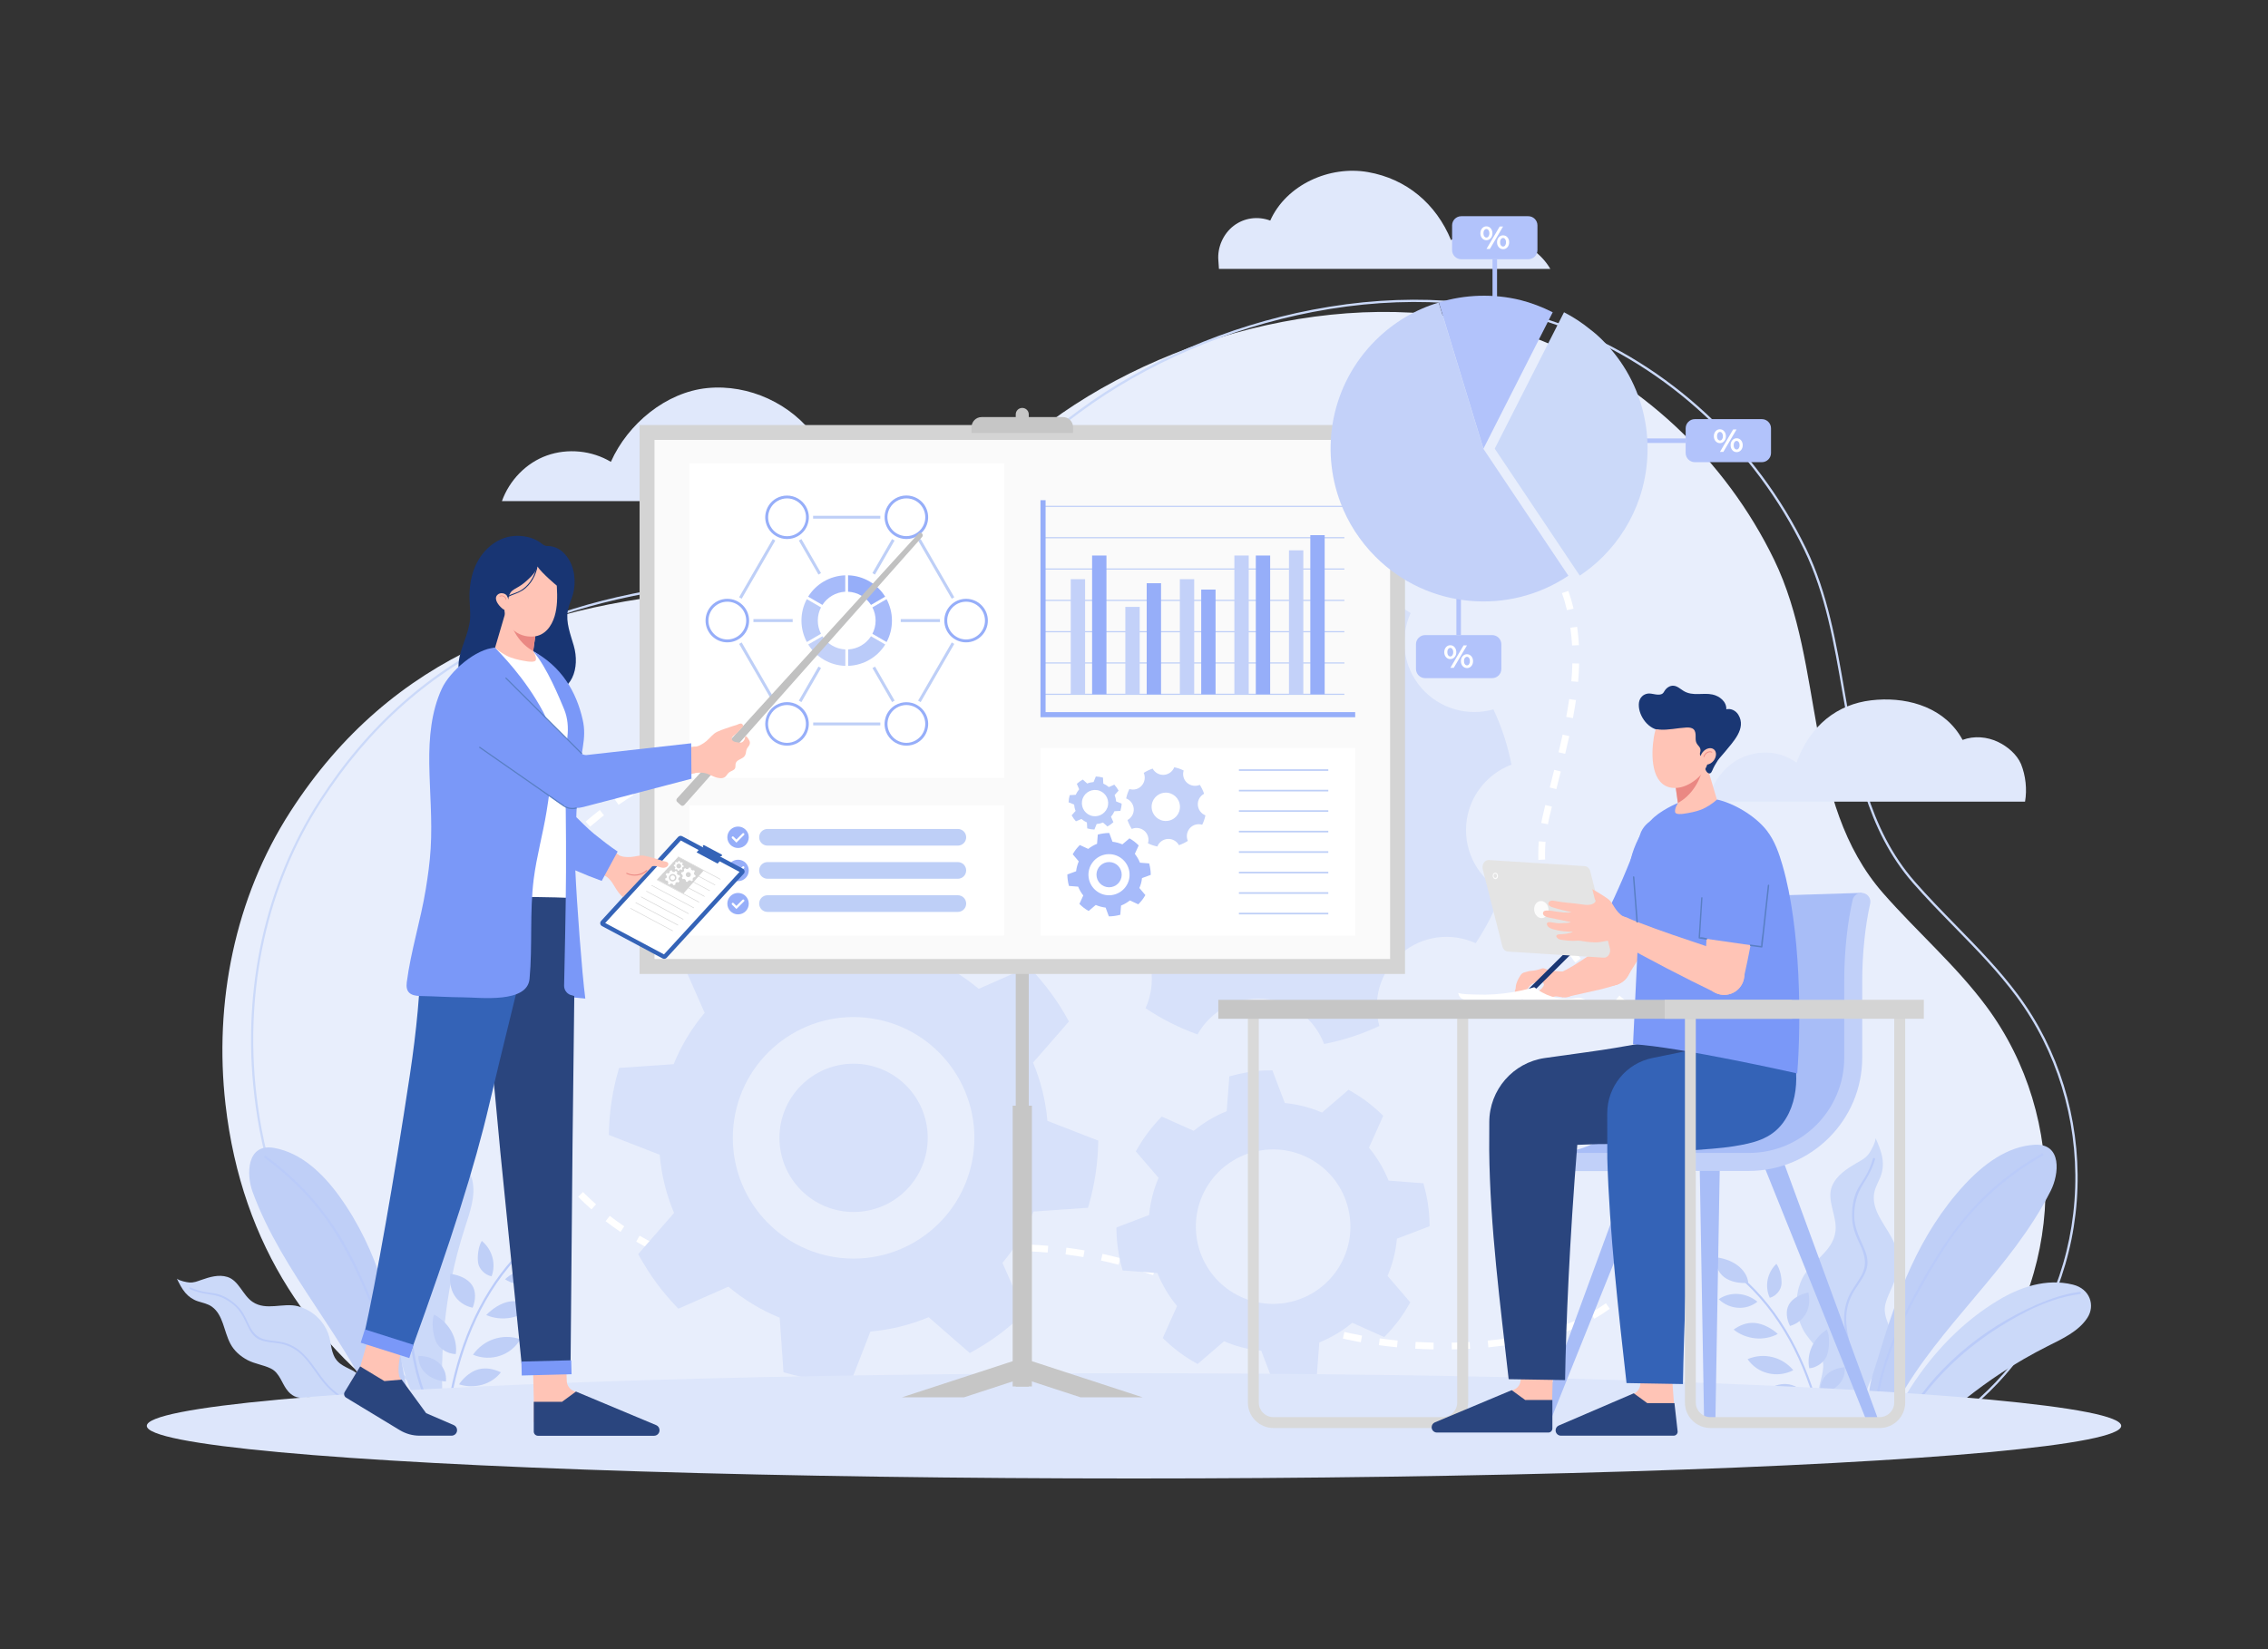 <?xml version="1.0" encoding="utf-8"?>
<!-- Generator: Adobe Illustrator 28.0.0, SVG Export Plug-In . SVG Version: 6.00 Build 0)  -->
<svg version="1.1" xmlns="http://www.w3.org/2000/svg" xmlns:xlink="http://www.w3.org/1999/xlink" x="0px" y="0px" width="2750px"
	 height="2000px" viewBox="0 0 2750 2000" style="enable-background:new 0 0 2750 2000;" xml:space="preserve">
<rect x="0" y="0" width="2750" height="2000" fill="#333333" stroke="none"/>
<style type="text/css">
	.st0{fill:#E8EEFC;}
	.st1{fill:#CBD9F9;}
	.st2{fill:#FFFFFF;}
	.st3{fill:#D7E1FA;}
	.st4{fill:#BACBF9;}
	.st5{fill:#BFCFF7;}
	.st6{fill:#DDE6FB;}
	.st7{fill:#E0E8FB;}
	.st8{fill:#D9D9D9;}
	.st9{fill:#A8BDF7;}
	.st10{fill:#C1D0F9;}
	.st11{fill:#FFC4B6;}
	.st12{fill:#2A457E;}
	.st13{fill:#3463B7;}
	.st14{fill:#7A98F8;}
	.st15{fill:#1A3774;}
	.st16{fill:#EA8883;}
	.st17{fill:#E4E4E4;}
	.st18{fill:#FBFBFB;}
	.st19{fill:#597FC4;}
	.st20{fill:#C6C6C6;}
	.st21{fill:#D4D4D4;}
	.st22{fill:#FAFAFA;}
	.st23{fill:#C3D1F9;}
	.st24{fill:#96AEF9;}
	.st25{fill:#A7BBFA;}
	.st26{fill:#BECFF7;}
	.st27{fill:#B2C3FB;}
	.st28{fill:#183573;}
	.st29{fill:#C1C1C1;}
</style>
<g id="BG">
</g>
<g id="Vector">
	<g>
		<path class="st0" d="M501.1,1717.6h1852.3c14.1-11.9,27.3-24.7,39.3-38.5c111.5-127.5,116.3-323.1,15.9-458.5
			c-36.7-49.5-83.3-89.6-125.2-137.3c-97.6-111.4-69.9-275.8-132.1-404.2c-58.9-121.7-164.3-221.7-291.3-269.6
			c-188.1-71-429.5-14.2-587.3,102.3c-130.6,96.4-230.4,192.6-399.2,204.1C660.8,730.2,475.9,792,352,984.4
			c-67.4,104.6-92.6,231.9-78.6,354.7C293.2,1512.8,380.6,1634.1,501.1,1717.6z"/>
		<g>
			<path class="st1" d="M2390.5,1707.2H537.2l-0.3-0.2c-133.6-92.5-210.5-220.3-228.7-380c-14.6-128,13.4-254.5,78.9-356.1
				C446,879.4,520.7,813.4,615.4,769c80.3-37.6,176.7-59.7,294.8-67.8c143.8-9.8,236.1-80.3,342.9-162
				c16.9-12.9,36.1-27.6,55.3-41.8c79.6-58.8,180.1-102.1,283.1-121.8c110.6-21.2,216.5-14.5,306.2,19.3
				c125.5,47.3,232,146,292.4,270.6c26,53.8,36.5,114.6,46.6,173.4c14.1,81.6,28.6,165.8,85.1,230.3c15.9,18.1,32.2,34.9,50.3,53.4
				c27,27.6,52.4,53.7,75,84.1c49.1,66.2,74.6,149.2,71.9,233.6c-2.7,85-33.9,165.9-87.9,227.6c-11.9,13.6-25.2,26.6-39.6,38.7
				l-0.4,0.4L2390.5,1707.2z M538,1704.4h1851.9c14.2-12,27.4-24.9,39.1-38.3c53.6-61.3,84.5-141.5,87.2-225.9l0,0
				c2.7-83.8-22.6-166.1-71.3-231.8c-22.5-30.3-47.9-56.3-74.8-83.8c-18.1-18.5-34.5-35.3-50.4-53.5c-57-65.1-71.6-149.8-85.7-231.6
				c-10.1-58.7-20.5-119.3-46.4-172.7c-60.1-124-166.1-222.2-290.9-269.3c-89.2-33.7-194.5-40.3-304.7-19.2
				c-102.6,19.7-202.7,62.8-282,121.4c-19.2,14.1-38.3,28.8-55.3,41.7C1147.6,623.4,1055,694.1,910.4,704
				c-117.7,8-213.8,30.1-293.8,67.5C522.3,815.6,448,881.3,389.3,972.3c-65.2,101.1-93,226.9-78.5,354.3
				C329,1485.4,405.4,1612.5,538,1704.4z"/>
		</g>
		<g>
			<path class="st2" d="M1760.4,1636.5l-0.2-8.2c7.3-0.1,14.6-0.4,21.8-0.8l0.5,8.2C1775.2,1636.1,1767.8,1636.4,1760.4,1636.5z
				 M1738.2,1636.5c-7.4-0.2-14.8-0.4-22.2-0.9l0.5-8.2c7.2,0.4,14.6,0.7,21.8,0.9L1738.2,1636.5z M1804.7,1634l-0.8-8.2
				c7.3-0.7,14.6-1.6,21.7-2.6l1.2,8.2C1819.5,1632.3,1812.1,1633.2,1804.7,1634z M1693.9,1633.9c-7.4-0.7-14.8-1.6-22-2.6l1.1-8.2
				c7.1,1,14.4,1.9,21.7,2.6L1693.9,1633.9z M1650,1627.8c-5.4-1-10.7-2.1-16-3.2c-1.9-0.4-3.8-0.8-5.7-1.3l1.8-8
				c1.9,0.4,3.8,0.9,5.7,1.3c5.2,1.1,10.4,2.2,15.7,3.2L1650,1627.8z M1848.7,1627.7l-1.5-8.1c7.2-1.3,14.4-2.9,21.4-4.5l1.9,8
				C1863.3,1624.8,1856,1626.3,1848.7,1627.7z M1606.7,1618c-7.1-1.9-14.2-3.9-21.3-6l2.3-7.9c7,2.1,14,4,21.1,5.9L1606.7,1618z
				 M1892,1617.3l-2.5-7.9c6.8-2.2,13.6-4.7,20.2-7.6l3.3,7.6C1906.1,1612.4,1899,1615,1892,1617.3z M1564.2,1605.5
				c-7-2.3-14-4.6-21-7l2.7-7.8c6.9,2.4,13.9,4.7,20.8,6.9L1564.2,1605.5z M1933,1599.3l-4.1-7.2c6.2-3.5,12.3-7.4,18.3-11.6
				l4.7,6.7C1945.8,1591.6,1939.5,1595.7,1933,1599.3z M1522.4,1591.2c-6.9-2.5-13.8-5-20.7-7.5l2.8-7.7c6.9,2.5,13.8,5,20.7,7.5
				L1522.4,1591.2z M1481,1576.1l-20.6-7.7l2.9-7.7l20.7,7.7L1481,1576.1z M1969.7,1573.6l-5.3-6.3c5.4-4.6,10.8-9.6,15.8-14.8
				l5.9,5.8C1980.8,1563.7,1975.3,1568.8,1969.7,1573.6z M1439.7,1560.9c-6.9-2.5-13.8-5-20.7-7.4l2.7-7.8
				c6.9,2.4,13.9,4.9,20.8,7.4L1439.7,1560.9z M942.4,1548.3l-0.1-8.2c7.1-0.1,14.4-0.3,21.8-0.7l0.4,8.2
				C957.1,1548,949.6,1548.2,942.4,1548.3z M920.2,1547.8c-7.5-0.3-14.9-0.9-22.2-1.7l0.9-8.2c7.1,0.8,14.4,1.3,21.7,1.6
				L920.2,1547.8z M1398.2,1546.4c-5.8-1.9-11.6-3.8-17.4-5.6l-3.5-1.1l2.4-7.9l3.6,1.1c5.9,1.8,11.7,3.7,17.5,5.6L1398.2,1546.4z
				 M986.7,1546l-0.7-8.2c7.3-0.7,14.5-1.4,21.8-2.3l1,8.2C1001.4,1544.5,994.1,1545.3,986.7,1546z M875.9,1543.1
				c-7.4-1.3-14.7-2.8-21.8-4.5l1.9-8c6.9,1.7,14.1,3.2,21.3,4.4L875.9,1543.1z M2001,1541.7l-6.4-5.2c4.6-5.6,9-11.4,13-17.3
				l6.8,4.7C2010.3,1529.9,2005.7,1535.9,2001,1541.7z M1030.7,1540.7l-1.2-8.2c7.2-1,14.5-2.2,21.7-3.3l1.3,8.1
				C1045.2,1538.6,1037.9,1539.7,1030.7,1540.7z M1074.3,1533.8l-1.4-8.1l21.7-3.7l1.4,8.1L1074.3,1533.8z M1356.3,1533.8
				c-7.1-1.9-14.3-3.6-21.3-5.1l1.8-8.1c7.1,1.5,14.4,3.3,21.6,5.2L1356.3,1533.8z M832.6,1532.6c-3.3-1.1-6.7-2.2-10-3.4
				c-3.7-1.3-7.4-2.7-11-4.1l3.1-7.7c3.5,1.4,7.1,2.8,10.7,4c3.3,1.1,6.5,2.2,9.8,3.3L832.6,1532.6z M1117.7,1526.6l-1.3-8.1
				c7.4-1.2,14.7-2.3,21.9-3.2l1.1,8.2C1132.2,1524.3,1125,1525.4,1117.7,1526.6z M1313.6,1524.5c-7.1-1.2-14.4-2.3-21.6-3.2l1-8.2
				c7.3,0.9,14.7,2,22,3.3L1313.6,1524.5z M1161.1,1520.8l-0.9-8.2c7.4-0.8,14.8-1.4,22.1-2l0.6,8.2
				C1175.7,1519.3,1168.5,1520,1161.1,1520.8z M1270.3,1519c-7.2-0.6-14.6-1.1-21.8-1.4l0.3-8.2c7.3,0.3,14.8,0.8,22.2,1.4
				L1270.3,1519z M1204.8,1517.6l-0.3-8.2c7.3-0.3,14.7-0.4,21.9-0.4l0.3,8.2C1219.3,1517.2,1212,1517.3,1204.8,1517.6z
				 M791.1,1516.2c-6.7-3.2-13.3-6.7-19.7-10.4l4.1-7.2c6.3,3.6,12.7,7,19.2,10.2L791.1,1516.2z M2026.4,1504.9l-7.2-4.1
				c3.6-6.3,6.9-12.8,9.9-19.3l7.5,3.5C2033.5,1491.7,2030.1,1498.4,2026.4,1504.9z M752.4,1494c-6.1-4.1-12.2-8.5-18.1-13l5-6.5
				c5.7,4.4,11.7,8.7,17.6,12.7L752.4,1494z M717.2,1466.7c-5.6-4.9-11-10.1-16.2-15.3l5.9-5.8c5.1,5.1,10.4,10.1,15.8,14.9
				L717.2,1466.7z M2045.2,1464.3l-7.8-2.8c2.5-6.8,4.6-13.8,6.5-20.7l8,2.1C2050,1450.1,2047.7,1457.3,2045.2,1464.3z
				 M685.8,1435.1c-4.9-5.6-9.6-11.4-14.1-17.3l6.6-5c4.4,5.7,9,11.4,13.8,16.9L685.8,1435.1z M2056.6,1421l-8.1-1.4
				c1.2-7.1,2.1-14.4,2.6-21.5l8.2,0.6C2058.8,1406.2,2057.9,1413.7,2056.6,1421z M658.7,1399.7c-4.1-6.1-8.1-12.5-11.8-18.9
				l7.1-4.1c3.6,6.3,7.5,12.5,11.5,18.5L658.7,1399.7z M2051.5,1376.6c-0.2-7.2-0.8-14.5-1.8-21.5l8.2-1.1c1,7.3,1.6,14.9,1.9,22.4
				L2051.5,1376.6z M636.5,1361.1c-3.3-6.7-6.4-13.5-9.2-20.3l7.6-3.1c2.7,6.6,5.8,13.3,9,19.8L636.5,1361.1z M2045.6,1334
				c-1.8-7-3.9-13.9-6.5-20.5l7.7-2.9c2.6,7,4.9,14.2,6.8,21.4L2045.6,1334z M619.5,1319.9c-2.4-7-4.5-14.2-6.4-21.4l8-2.1
				c1.8,7,3.9,14,6.2,20.8L619.5,1319.9z M2030.4,1293.8c-3.3-6.3-7-12.6-11-18.5l6.8-4.6c4.2,6.2,8.1,12.7,11.5,19.3L2030.4,1293.8
				z M608.3,1276.7c-1.4-7.3-2.5-14.7-3.3-22.1l8.2-0.9c0.8,7.2,1.9,14.4,3.2,21.5L608.3,1276.7z M2006.3,1258.1
				c-1.6-1.9-3.3-3.8-5.1-5.7c-3-3.3-6.2-6.5-9.8-9.9l5.7-6c3.7,3.5,7,6.9,10.1,10.3c1.8,2,3.6,3.9,5.3,6L2006.3,1258.1z
				 M603.4,1232.4c-0.1-3.5-0.2-6.9-0.2-10.4c0-4,0.1-8,0.2-12l8.2,0.3c-0.2,3.8-0.2,7.7-0.2,11.6c0,3.4,0.1,6.7,0.2,10.1
				L603.4,1232.4z M1975.2,1227.9c-4.8-4.1-9.6-8.1-14.5-12.1l-2.4-2l5.3-6.4l2.4,2c4.9,4,9.8,8.1,14.6,12.2L1975.2,1227.9z
				 M1941.4,1199.6c-6.2-5.5-11.6-10.5-16.3-15.3l5.9-5.8c4.6,4.7,9.8,9.5,15.8,14.9L1941.4,1199.6z M613.4,1188.8l-8.2-1
				c0.9-7.3,2.1-14.8,3.5-22l8.1,1.6C615.4,1174.4,614.3,1181.6,613.4,1188.8z M1910.2,1167.5c-4.6-5.8-8.9-12-12.9-18.4l7-4.4
				c3.8,6.1,8,12.1,12.4,17.7L1910.2,1167.5z M622,1146.3l-7.9-2.3c2-7.1,4.4-14.2,7-21.2l7.7,2.9
				C626.2,1132.5,623.9,1139.4,622,1146.3z M1886.5,1129.4c-3.2-6.7-6.1-13.7-8.7-20.7l7.8-2.8c2.4,6.8,5.2,13.5,8.3,19.9
				L1886.5,1129.4z M637.1,1105.7l-7.5-3.5c3.1-6.7,6.5-13.4,10.1-19.9l7.2,4C643.4,1092.6,640.1,1099.1,637.1,1105.7z
				 M1871.4,1087.2c-1.8-7.3-3.2-14.7-4.2-22l8.2-1.1c1,7.1,2.3,14.2,4,21.2L1871.4,1087.2z M658.2,1067.8l-6.9-4.5
				c4.1-6.1,8.4-12.3,12.9-18.2l6.5,5C666.4,1055.8,662.2,1061.8,658.2,1067.8z M1865.3,1042.8c-0.1-2.1-0.1-4.3-0.1-6.4
				c0-5.4,0.2-10.8,0.6-16.1l8.2,0.6c-0.4,5.1-0.6,10.3-0.6,15.4c0,2.1,0,4.1,0.1,6.1L1865.3,1042.8z M684.6,1033.3l-6.2-5.5
				c4.9-5.5,10-11,15.3-16.2l5.8,5.9C694.4,1022.5,689.4,1027.9,684.6,1033.3z M715.5,1002.6l-5.4-6.2c4.1-3.5,8.2-7,12.5-10.4
				c1.6-1.2,3.2-2.5,4.7-3.7l5,6.5c-1.6,1.2-3.1,2.4-4.6,3.6C723.6,995.8,719.5,999.2,715.5,1002.6z M1876.9,999.6l-8.1-1.6
				c0.5-2.4,1-4.9,1.5-7.3c1.1-4.8,2.3-9.6,3.4-14.4l8,1.9c-1.2,4.8-2.3,9.5-3.4,14.3C1877.9,995,1877.4,997.3,1876.9,999.6z
				 M750,976l-4.7-6.8c6-4.1,12.3-8.2,18.6-12.1l4.3,7C762,968,755.9,972,750,976z M1887.1,957l-8-2l5.4-21.4l8,2L1887.1,957z
				 M787.1,953.1l-4-7.2c6.3-3.5,12.9-7,19.7-10.3l3.7,7.4C799.8,946.3,793.3,949.7,787.1,953.1z M826.2,933.6l-3.4-7.5
				c6.6-3,13.5-5.9,20.4-8.7l3.1,7.6C839.5,927.7,832.8,930.6,826.2,933.6z M866.7,917l-2.9-7.7c6.9-2.6,13.9-5,20.9-7.4l2.7,7.8
				C880.5,912,873.6,914.4,866.7,917z M1897.8,914.2l-8-1.9c1.7-7.2,3.4-14.3,4.9-21.4l8.1,1.8
				C1901.2,899.8,1899.5,907,1897.8,914.2z M908.2,902.8l-2.5-7.9c7-2.2,14.1-4.3,21.2-6.4l2.3,7.9
				C922.2,898.6,915.2,900.7,908.2,902.8z M950.4,890.7l-2.1-8c5.3-1.4,10.5-2.8,15.8-4.1l5.6-1.4l2,8l-5.6,1.4
				C960.8,887.9,955.6,889.3,950.4,890.7z M993,880.2l-1.8-8.1c7.2-1.6,14.4-3.1,21.6-4.6l1.6,8.1
				C1007.3,877.1,1000.1,878.6,993,880.2z M1036,871.3l-1.6-8.1c7.2-1.4,14.4-2.8,21.7-4.1l1.5,8.1
				C1050.4,868.6,1043.2,869.9,1036,871.3z M1907.2,870.9l-8.1-1.5c1.4-7.4,2.6-14.7,3.6-21.6l8.2,1.2
				C1909.9,856,1908.6,863.4,1907.2,870.9z M1079.3,863.1l-1.5-8.1c7.2-1.4,14.4-2.8,21.6-4.2l1.6,8.1
				C1093.8,860.4,1086.6,861.7,1079.3,863.1z M1122.6,854.5l-1.7-8.1c7.2-1.5,14.3-3.1,21.4-4.7l1.9,8
				C1137,851.4,1129.8,853,1122.6,854.5z M1165.7,844.5l-2.1-8c7.1-1.8,14.1-3.7,21.1-5.8l2.3,7.9
				C1180,840.7,1172.9,842.7,1165.7,844.5z M1208.3,832.1l-2.6-7.8c7-2.3,13.9-4.8,20.5-7.4l3,7.7
				C1222.4,827.2,1215.4,829.7,1208.3,832.1z M1913.5,826.9l-8.2-0.7c0.7-7.4,1.1-14.7,1.2-21.7l8.2,0.2
				C1914.6,811.9,1914.2,819.3,1913.5,826.9z M1249.7,816.1l-3.4-7.5c5.9-2.7,11.8-5.4,17.3-8.3l2.3-1.2l3.8,7.3l-2.3,1.2
				C1261.7,810.5,1255.8,813.3,1249.7,816.1z M1289.3,796.2l-3.9-7.3c6.5-3.4,12.9-7,19.2-10.5l4.1,7.2
				C1302.3,789.1,1295.8,792.7,1289.3,796.2z M1906.2,782.8c-0.4-7.3-1.1-14.5-2.1-21.5l8.2-1.2c1,7.2,1.8,14.7,2.2,22.3
				L1906.2,782.8z M1327.8,774.4l-4.3-7.1c6.3-3.8,12.6-7.7,18.5-11.6l4.5,6.9C1340.5,766.6,1334.2,770.5,1327.8,774.4z
				 M1364.9,750.1l-4.8-6.7c6-4.3,11.9-8.7,17.5-13.1l5.1,6.5C1377,741.3,1371,745.7,1364.9,750.1z M1900,740
				c-1.7-7-3.7-14-6.1-20.7l7.8-2.7c2.4,7,4.6,14.3,6.3,21.5L1900,740z M1399.8,722.5l-5.4-6.2c5.5-4.8,10.9-9.8,16-14.8l0.6-0.6
				l5.7,5.9l-0.5,0.5C1410.9,712.5,1405.4,717.6,1399.8,722.5z M1885.9,699.2c-2.9-6.5-6.3-13-9.8-19.3l7.2-4.1
				c3.7,6.5,7.1,13.2,10.2,19.9L1885.9,699.2z M1432.4,691.2l-5.9-5.7c5.3-5.3,10.4-10.5,15.6-15.6l5.8,5.9
				C1442.7,680.8,1437.6,686,1432.4,691.2z M1864.6,661.5c-4.1-6-8.5-11.7-13.1-17.2l6.3-5.3c4.8,5.6,9.3,11.6,13.6,17.8
				L1864.6,661.5z M1463.6,660.5l-5.7-6c5.8-5.5,11.2-10.3,16.5-14.9l5.4,6.3C1474.6,650.3,1469.3,655.1,1463.6,660.5z
				 M1496.7,632.2l-5-6.6c6-4.5,12.1-8.9,18.2-12.8l4.5,6.9C1508.5,623.6,1502.6,627.8,1496.7,632.2z M1836.7,628.6
				c-5.2-5-10.7-9.7-16.3-14.1l5-6.5c5.9,4.5,11.6,9.5,17,14.6L1836.7,628.6z M1533.1,608.5l-4-7.2c6.4-3.6,13.1-7,19.9-10.1
				l3.5,7.5C1545.9,601.7,1539.4,605,1533.1,608.5z M1802.6,602.3c-6.1-3.7-12.5-7.2-19-10.3l3.6-7.4c6.8,3.2,13.4,6.8,19.7,10.7
				L1802.6,602.3z M1572.5,590.2l-2.9-7.7c6.9-2.7,14-5.1,21.1-7.3l2.4,7.9C1586.2,585.2,1579.3,587.6,1572.5,590.2z M1763.7,583.7
				c-6.7-2.4-13.6-4.5-20.7-6.3l2-8c7.3,1.9,14.5,4.1,21.4,6.6L1763.7,583.7z M1614.1,577.5l-1.9-8c7.2-1.7,14.6-3.1,21.9-4.3
				l1.3,8.2C1628.3,574.5,1621.1,575.9,1614.1,577.5z M1721.8,573c-7-1.1-14.3-2-21.5-2.5l0.6-8.2c7.5,0.6,15,1.4,22.2,2.6
				L1721.8,573z M1657,570.8l-0.7-8.2c7.5-0.6,15-1,22.3-1l0.1,8.2C1671.5,569.8,1664.2,570.2,1657,570.8z"/>
		</g>
		<g>
			<path class="st3" d="M1566.9,755c-34-2.6-61.7-24.9-73-54.9c-23.4,4.6-45.9,11.9-67,21.9c8.6,30.9-0.4,65.3-26.3,87.6
				c-25.9,22.3-61.3,26-90.5,12.8c-13,19.4-23.7,40.5-31.8,63c27.9,15.7,45.8,46.4,43.3,80.5c-2.6,34-25,61.7-54.9,73
				c4.6,23.4,11.9,45.9,21.9,67c30.9-8.6,65.3,0.4,87.6,26.3c22.3,25.9,26,61.3,12.8,90.5c19.4,13,40.5,23.7,63,31.8
				c15.7-27.9,46.4-45.8,80.5-43.3c34,2.6,61.7,24.9,73,54.9c23.4-4.6,45.9-11.9,67-21.9c-8.6-30.9,0.4-65.3,26.3-87.6
				c25.9-22.3,61.3-26,90.5-12.8c13-19.4,23.7-40.5,31.8-63c-27.9-15.7-45.8-46.4-43.3-80.5c2.6-34,25-61.7,54.9-73
				c-4.6-23.4-11.9-45.9-21.9-67c-30.9,8.6-65.3-0.4-87.6-26.3c-22.3-25.9-26-61.3-12.8-90.5c-19.4-13-40.5-23.7-63-31.8
				C1631.6,739.6,1600.9,757.6,1566.9,755z M1557.2,882.4c55.6,4.2,97.2,52.7,93,108.3c-4.2,55.6-52.7,97.2-108.3,93
				c-55.6-4.2-97.2-52.7-93-108.3C1453.2,919.8,1501.6,878.2,1557.2,882.4z"/>
			<path class="st3" d="M1516.4,1299.8c-7.9,1.2-16,2.9-23.9,5.1l-1.9,0.5l-3.2,42.2c-14.7,5.9-28.1,14-40,23.8l-38.7-17.3l-1.4,1.4
				c-5.7,5.9-11,12.1-15.8,18.6c-4.8,6.4-9.2,13.3-13.3,20.5l-1,1.7l27.6,32.1c-6.1,14.2-10,29.4-11.5,45.1l-39.6,15.1l0,2
				c0.1,8.2,0.8,16.4,1.9,24.3c1.1,7.9,2.9,15.9,5.1,23.9l0.5,1.9l42.2,3.2c5.9,14.7,14,28.1,23.8,40l-17.3,38.7l1.4,1.4
				c5.9,5.8,12.2,11.1,18.6,15.9c6.4,4.8,13.3,9.3,20.5,13.3l1.7,1l32.1-27.6c14.2,6.1,29.3,10,45.1,11.5l15.1,39.6l2,0
				c8.2-0.1,16.4-0.8,24.3-1.9c7.9-1.2,16-2.9,23.9-5.1l1.9-0.5l3.2-42.2c14.7-5.9,28.1-14,40-23.8l38.7,17.3l1.4-1.4
				c5.7-5.8,11-12.1,15.9-18.5c4.8-6.4,9.2-13.3,13.3-20.5l1-1.7l-27.6-32.1c6.1-14.2,10-29.3,11.4-45.1l39.6-15.1l0-2
				c-0.1-8.2-0.8-16.4-1.9-24.3c-1.1-7.9-2.9-15.9-5.1-23.9l-0.5-1.9l-42.2-3.2c-5.9-14.7-14-28.1-23.8-40l17.3-38.6l-1.4-1.4
				c-5.9-5.8-12.2-11.1-18.5-15.9c-6.5-4.8-13.3-9.3-20.5-13.3l-1.7-1l-32.1,27.6c-14.2-6.1-29.3-10-45.1-11.5l-15.1-39.6l-2,0
				C1532.5,1298,1524.3,1298.6,1516.4,1299.8z M1530.2,1394.9c51.2-7.4,98.7,28,106.2,79.2s-28,98.7-79.2,106.2s-98.7-28-106.2-79.2
				C1443.5,1449.9,1479,1402.4,1530.2,1394.9z"/>
			<g>
				<path class="st3" d="M943.9,1162.3l-49.9-43.5l-2.7,1.5c-11.2,6.2-22,13.1-32.1,20.6c-10,7.4-19.8,15.6-29.2,24.6l-2.3,2.2
					l26.7,60.6c-15.5,18.4-28.3,39.4-37.6,62.3l-66.1,4.5l-0.9,3c-3.6,12.4-6.3,24.9-8.2,37.2c-1.9,12.4-3,25.1-3.3,38l-0.1,3.1
					l61.7,24c2.1,24.7,8.1,48.4,17.4,70.6l-43.5,49.9l1.5,2.7c6.3,11.3,13.2,22.1,20.5,32.1c7.5,10.1,15.7,19.9,24.6,29.2l2.2,2.2
					l60.6-26.7c18.4,15.5,39.3,28.3,62.2,37.6l4.6,66.1l3,0.9c12.3,3.6,24.9,6.3,37.3,8.2c12.4,1.9,25.2,3,38,3.2l3.1,0.1l24-61.7
					c24.6-2.1,48.4-8.1,70.6-17.4l49.9,43.5l2.7-1.5c11.2-6.2,22-13.1,32.1-20.5c10-7.4,19.8-15.6,29.2-24.6l2.3-2.2l-26.7-60.6
					c15.5-18.4,28.3-39.3,37.6-62.2l66.1-4.6l0.9-3c3.6-12.4,6.3-24.9,8.2-37.3c1.9-12.4,3-25.1,3.3-38l0.1-3.1l-61.7-24
					c-2.1-24.7-8.1-48.4-17.4-70.6l43.5-49.9l-1.5-2.7c-6.2-11.3-13.1-22.1-20.5-32.1c-7.5-10.1-15.7-20-24.6-29.2l-2.2-2.3
					l-60.6,26.7c-18.4-15.5-39.4-28.3-62.3-37.6l-4.5-66l-3-0.9c-12.3-3.6-24.9-6.3-37.3-8.2c-12.4-1.9-25.2-3-38-3.2l-3.1-0.1
					l-24,61.7C989.9,1147,966.1,1153,943.9,1162.3z M1057,1235.1c80,12.2,134.9,86.8,122.8,166.8c-12.2,80-86.8,134.9-166.8,122.8
					c-80-12.2-134.9-86.8-122.8-166.8C902.4,1277.9,977.1,1222.9,1057,1235.1z"/>
				<circle class="st3" cx="1035" cy="1379.9" r="89.9"/>
			</g>
		</g>
		<g>
			<path class="st1" d="M483.9,1639.3c6.9,30.7,15.2,59.1,38.2,83.7c0.3,0.4,0.8,0.8,1.2,1.4l16.6,1.3c0.3-5-1.5-11.5-2.3-15.5l0,0
				c-0.2-1-0.3-1.8-0.4-2.4c-0.1-1.9-0.2-3.9-0.3-5.8c-0.5-9-0.8-18-0.9-27c0-2,0-4,0-6c-0.1-9.8,0.1-19.6,0.6-29.4
				c0.5-11.5,1.4-23,2.6-34.6c1.9-18,4.6-36.1,8.2-54c4.2-21,9.7-41.6,16.3-62.1c5.9-18.5,13.3-38.3,9.1-57.2
				c-3.7-16.7-22.2-26.4-40.2-15.3c-28,17.2-41.9,46.8-49,75.3C471.4,1540.1,473.1,1591.5,483.9,1639.3z"/>
			<g>
				<path class="st4" d="M528.6,1724.7l3.2,0.2c0,0,0,0,0-0.1c-13.6-23.5-22.8-49.2-27.9-75.8c-8.6-44.5-6.5-91,3.2-135.1
					c7.3-33.3,18.6-68.5,39.6-95.8c1-1.4-1.1-2.8-2.1-1.5c-10.8,14.1-18.7,30.5-25.1,47C487.5,1545.4,484.3,1647,528.6,1724.7z"/>
			</g>
			<g>
				<path class="st4" d="M543.2,1723.5c0.6-5.1,1.3-10.2,2.1-15.3v0c10.2-66.3,34.9-132,80.5-181.9c0.5-0.6,1.1-1.2,1.6-1.8
					c1.2-1.2-0.7-3.1-1.9-1.8c-1.1,1.2-2.2,2.4-3.3,3.6c-43.2,48.2-67.4,110.4-78.3,173.8c-1.3,7.8-2.4,15.6-3.4,23.3c0,0,0,0,0,0.1
					H543.2z"/>
			</g>
			<g>
				<path class="st5" d="M589.6,1594.8c8.8,3.9,19.4,5.1,29.5,3.3s19.6-6.6,26.6-13.4c-8.5-4.9-17.3-7.9-27.8-6.3
					C607.5,1580,596.4,1587.5,589.6,1594.8z"/>
				<path class="st5" d="M556.6,1678.8c9,3,19,3.1,28.2,0.5c9.1-2.6,17.2-8,22.5-15.1c-8.8-4-17.6-6-27.1-3.6
					S561.6,1671.3,556.6,1678.8z"/>
				<path class="st5" d="M584.2,1504.9c12.7,10.5,17.5,27.7,11.9,42.9c-8.4-1.6-15.4-9.1-16.4-16.6
					C578.6,1523.8,579.9,1511.7,584.2,1504.9z"/>
				<path class="st5" d="M612.4,1551.4c15.3,10.4,36.5,7.4,49.2-7.1C646,1535.2,626.1,1538.5,612.4,1551.4z"/>
				<path class="st5" d="M526.2,1594.2c18.4,9.6,29,28.8,26.5,47.9c-10.6,0-21.2-7.5-24.5-16C524.9,1617.6,523,1603.1,526.2,1594.2z
					"/>
				<path class="st5" d="M573.5,1642.9c21.4,9,46.2,0.9,57.4-18.8C609.3,1616.7,586.3,1624.7,573.5,1642.9z"/>
				<path class="st5" d="M540.7,1675.4c1.8-17.8-12.6-31.1-33.4-31C507,1661.6,520.9,1673.8,540.7,1675.4z"/>
				<path class="st5" d="M662.1,1490.1c-10.1,2-19.9,6-27.4,12.3c-7.5,6.4-12.5,15.2-12.4,24c10.7,0,22.8-3,30.4-10
					C660.2,1509.4,662.8,1499.3,662.1,1490.1z"/>
				<path class="st5" d="M546.1,1544.8c-1.2,8.8,0,17.9,4.5,25.5c4.5,7.6,12.7,13.7,22.5,15.6c3.6-8.9,4.4-19.7-0.8-27.5
					C567,1550.6,556.6,1546.3,546.1,1544.8z"/>
			</g>
			<path class="st5" d="M411.3,1450.5c-19.7-27.2-46-52.6-79.1-58.4c-33.1-5.8-33.7,32-26,53.1c36.2,99.3,115,177.9,154.8,275.8
				c8.2,20.1,28.8,27.7,34.3,1.1c3.4-16.4-1.8-34.2-4.6-50.2C476.9,1592.5,459.2,1516.7,411.3,1450.5z"/>
			<g>
				<path class="st4" d="M322.2,1401.9c38.1,27.7,70.4,63.1,94.1,103.8c13.8,23.7,24.8,48.9,35.3,74.2c9.8,23.6,18.5,47.6,25.1,72.3
					c7.4,27.9,11.7,56.6,11.3,85.5c0,1.7-2.6,1.5-2.6-0.1c0.6-51.4-13.9-101.4-32.9-148.7c-18.6-46.3-39.9-91.6-72.4-129.9
					c-17.5-20.6-37.4-38.9-59.2-54.8C319.4,1403.1,320.9,1400.9,322.2,1401.9L322.2,1401.9z"/>
			</g>
			<path class="st1" d="M2179.6,1592.8c1.6,9.3,5.1,18.2,10.5,25.9c1.3,1.8,2.6,3.6,4,5.3c4.6,5.8,9.7,11.5,13,17.9
				c1.4,2.8,2.5,5.7,3.1,8.8c0.5,2.4,0.6,4.9,0.5,7.3c-0.4,7.3-2.8,14.6-4.4,22c-0.9,4-1.5,8-1.4,12c0.2,10.2,4.9,19.7,10.2,29
				l46.9,2.8c1-6.9,0.7-14.2,0.3-21.2c-0.5-9.1,1.3-18.3,5-26.6c2.2-5.1,5.2-9.8,8.9-14c2.1-2.4,4.2-4.6,6.3-6.7
				c1.4-1.4,2.7-2.7,3.9-4c0,0,0,0,0,0c6.5-7,11.1-13.8,9.4-26.2c0-0.2,0-0.3-0.1-0.5c-0.2-1.5-0.6-3-0.9-4.5
				c-1.5-5.6-4-10.9-6-16.3c-2.8-7.3-4.7-14.7-2.6-22.8c3.3-12.3,10.4-22.8,13.2-35.4c2.9-12.5,2.6-25.3-2.3-37.3
				c-8.1-19.9-26.6-36.9-25-58.3c0.6-8.3,4.7-14.8,7.8-22.3c3-7.4,3.8-15.5,2.5-23.3c-1.4-8.4-4.7-16.3-8.2-24.1
				c-0.1,5.4-5.6,15.3-7.9,18.5c-4.3,5.9-9.1,8.1-15.1,11.6c-11.7,6.9-24.1,14.7-29.7,27.7c-7.3,17.1,6.1,36.3,4.1,54.7
				c-2.8,25.6-30.1,36.7-40.4,57.8c-1.7,3.5-3.1,7.1-4.1,10.8C2178.2,1571.5,2177.8,1582.4,2179.6,1592.8z"/>
			<path class="st1" d="M2293.4,1725.6l52.5,3.1c24.8-23.3,51.7-44.6,80.5-63.6c18.2-12,37.1-22.8,56.7-32.7
				c17.7-8.9,37.3-17.8,48-34.4c9.5-14.7,3.2-35-17.7-40.1c-32.5-8-64,3.2-89.7,18.5c-43.9,26.1-80,64.2-106.9,106.2
				C2307.7,1696.7,2299.4,1710.6,2293.4,1725.6z"/>
			<g>
				<path class="st4" d="M2307.1,1726.4l3,0.2c4.2-7.7,8.8-15.1,13.7-22.4c26.3-38.4,61.7-70.5,101-95.2
					c29.2-18.4,62.6-35.3,97.3-39.7c1.7-0.2,1.1-2.8-0.5-2.6c-18,2.3-35.4,8.3-52,15.5C2403.6,1610.8,2341.7,1661.9,2307.1,1726.4z"
					/>
			</g>
			<g>
				<path class="st4" d="M2114.7,1554.3c0.6,0.5,1.1,1,1.7,1.6c48.7,45.5,77.3,108.8,91.2,173.3h2.6
					c-13.9-64.5-42.2-127.8-90.5-173.6c-1.1-1-2.1-2-3.2-3C2115.3,1551.4,2113.5,1553.2,2114.7,1554.3z"/>
			</g>
			<g>
				<path class="st5" d="M2155.6,1617.7c-8,4.4-17.9,6.3-27.5,5.3c-9.6-1-19-4.8-26-10.6c7.6-5.3,15.7-8.8,25.6-8
					C2137.6,1605.1,2148.7,1611.3,2155.6,1617.7z"/>
				<path class="st5" d="M2193,1694.2c-8.2,3.4-17.7,4.4-26.4,2.6c-8.8-1.8-16.8-6.3-22.3-12.5c8-4.4,16.1-7,25.2-5.4
					C2178.5,1680.5,2187.7,1687.5,2193,1694.2z"/>
				<path class="st5" d="M2153.9,1532.7c-11.2,10.8-14.4,27.3-8,41.2c7.8-2.1,13.8-9.7,14.2-16.8
					C2160.6,1550.1,2158.5,1538.8,2153.9,1532.7z"/>
				<path class="st5" d="M2130.9,1578.6c-13.6,11-33.8,9.7-46.9-3C2098.1,1565.9,2117.1,1567.4,2130.9,1578.6z"/>
				<path class="st5" d="M2215.2,1612.4c-16.5,10.4-25.1,29.3-21.4,47c10-0.8,19.4-8.6,21.9-16.9S2218.9,1620.5,2215.2,1612.4z"/>
				<path class="st5" d="M2174.4,1661.7c-19.5,10.1-43.3,4.3-55.4-13.4C2138.7,1639.8,2161,1645.6,2174.4,1661.7z"/>
				<path class="st5" d="M2207.6,1689.8c-3-16.6,9.5-30.2,29.1-31.7C2238.3,1674.3,2226.2,1686.9,2207.6,1689.8z"/>
				<path class="st5" d="M2079.6,1524.6c9.6,1.1,19.2,4.1,26.7,9.6c7.5,5.4,12.9,13.3,13.5,21.6c-10.1,0.8-21.7-1.1-29.4-7.1
					C2082.8,1542.7,2079.6,1533.3,2079.6,1524.6z"/>
				<path class="st5" d="M2192.7,1567.4c1.8,8.2,1.4,16.8-2.3,24.3s-10.9,13.9-20,16.3c-4.1-8.1-5.6-18.2-1.3-25.9
					S2183,1569.6,2192.7,1567.4z"/>
			</g>
			<path class="st5" d="M2381.7,1437.1c22.8-24.7,51.8-46.9,85.3-48.8c33.6-1.9,29.7,35.7,19.6,55.7
				c-47.5,94.4-135,163.3-185.9,255.9c-10.5,19-31.8,24.1-34.2-2.9c-1.4-16.7,5.7-33.8,10.4-49.4
				C2300,1570.4,2326.4,1497.2,2381.7,1437.1z"/>
			<g>
				<path class="st4" d="M2477,1401.5c-41.3,23.2-77.6,54.9-105.9,93c-15.4,20.8-28.5,43.2-41.2,65.7
					c-12.6,22.4-24.3,45.3-33.8,69.2c-10.7,27-18.5,55.1-21.5,84c-0.2,1.7-2.8,1.5-2.6-0.2c5.3-50.8,25.2-98.5,49.3-143
					c24.4-45.1,51.6-88.9,89.5-124c19.7-18.2,41.5-34,64.9-47.2C2477.2,1398.4,2478.4,1400.7,2477,1401.5L2477,1401.5z"/>
			</g>
			<g>
				<path class="st4" d="M2248.7,1676.1c0.1,15.7-2.2,31.2-5.7,46.5l2.7,0.2c3.8-16.7,6.2-33.8,5.5-50.9c-1-24.1-12-46.4-12.6-70.6
					c-0.4-13.2,3.2-25.7,10.2-36.8c5.4-8.6,12.3-16.9,14.8-27c2.3-9-0.7-17.8-4.3-26c-5.6-12.4-11.1-23.7-11-37.6
					c0.1-13.2,3.1-25.6,10.1-36.8c6.3-10,11.8-19.6,15.1-31.1c0.5-1.6-2-2.5-2.5-0.8c-2.3,8-5.5,15.6-9.8,22.7
					c-3,4.9-6.4,9.6-9,14.7c-5.4,10.6-7.1,24-6.4,35.8c0.6,11.1,4.6,20.5,9.3,30.4c6.2,13.1,9.2,24.4,2,37.8
					c-4.9,9.1-11.7,17-15.8,26.5c-4.5,10.3-5.9,21.5-5,32.7C2238,1629.7,2248.5,1651.9,2248.7,1676.1z"/>
			</g>
			<path class="st1" d="M389.2,1602c4.7,5.7,8.2,12.3,10.1,19.4c0.4,1.7,0.8,3.4,1.1,5.1c1.1,5.7,1.9,11.6,4.1,16.8
				c0.9,2.3,2.1,4.4,3.7,6.3c1.2,1.5,2.6,2.8,4.1,4c4.5,3.5,10.1,5.7,15.3,8.5c2.8,1.5,5.3,3.4,7.8,5.3c9.9,7.5,20.9,18.9,25.4,48.5
				l-35.3,1.6c-4.6-2.9-8.8-6.8-12.8-10.6c-5.2-4.9-11.6-8.5-18.4-10.5c-4.2-1.2-8.5-1.8-12.8-1.8c-2.5,0-4.9,0.2-7.2,0.3
				c-1.5,0.1-3,0.2-4.4,0.3c0,0,0,0,0,0c-7.5,0.4-13.9-0.4-20.4-7.7c-0.1-0.1-0.2-0.2-0.2-0.3c-0.8-0.9-1.5-1.9-2.2-2.8
				c-2.6-3.7-4.5-7.9-6.7-11.8c-3-5.4-6.4-10.3-12.3-13.1c-9-4.3-18.9-5.4-27.8-10c-8.9-4.7-16.4-11.2-21.1-20.2
				c-7.8-14.9-8.5-34.6-22.1-44.5c-5.2-3.8-11.2-4.7-17.2-6.7c-5.9-1.9-11.2-5.6-15.2-10.3c-4.3-5.1-7.3-11.1-10.2-17.1
				c3.3,2.7,12,4.4,15,4.6c5.7,0.4,9.4-1.3,14.6-3.1c10.1-3.5,21-6.9,31.6-3.6c13.9,4.3,18.5,22,30.5,30.2
				c16.7,11.3,37.2,0.7,55,5.3c2.9,0.7,5.8,1.8,8.5,3.1C377.2,1590.5,383.9,1595.7,389.2,1602z"/>
			<g>
				<path class="st4" d="M403.8,1685.5c9.3,8,19.7,14.5,30.6,20.2l-1.3,1.7c-11.9-6.2-23.3-13.4-33.1-22.5
					c-13.9-12.8-21.6-30.7-35.6-43.3c-7.7-6.9-16.9-11.1-27.1-12.6c-7.9-1.2-16.3-1.3-23.6-4.9c-6.5-3.2-10.2-9.4-13.3-15.8
					c-4.6-9.6-8.5-18.6-16.8-25.6c-7.9-6.7-16.8-11.2-27.1-12.6c-9.1-1.3-17.7-2.9-26.2-6.8c-1.2-0.5-0.4-2.4,0.8-1.9
					c5.9,2.7,12.1,4.6,18.5,5.6c4.4,0.7,8.9,1.1,13.3,2.1c9.1,2.1,17.9,7.9,24.5,14.3c6.3,6,9.9,13.2,13.4,21
					c4.7,10.3,9.9,17.9,21.5,20.3c7.9,1.7,16.1,1.7,23.9,4c8.4,2.6,15.8,7.4,22,13.6C381.6,1655.6,389.5,1673.1,403.8,1685.5z"/>
			</g>
		</g>
		<ellipse class="st6" cx="1375" cy="1729.2" rx="1197" ry="63.8"/>
		<g>
			<path class="st7" d="M1477.3,315.9c-1.4-15.9,5.9-32.4,18.6-42.1c12.7-9.7,29.3-11.9,44.3-6.3c19.4-43.4,71.7-67,118.5-58.8
				s82.6,38.5,100.7,82.4c39.9-20.9,99.1-1.9,120.4,35h-401.8L1477.3,315.9z"/>
			<path class="st7" d="M1083.8,607.7H608.6c9.1-25.3,29.3-46.3,54.5-55.3c25.3-9,54.5-6.1,77.6,7.7c20.5-46.1,66.9-84.6,117.1-89.5
				c50.2-4.9,102.2,19,131.2,60.3c11.7-5.9,24.7-8.9,37.8-7.7c25.1,2.5,45.6,17.3,53.5,41.7C1084.4,577.8,1085.8,592.3,1083.8,607.7
				z"/>
			<path class="st7" d="M2455.4,972.2l-383.9,0c3.1-24.2,22.9-47.1,44.1-54.9c20.9-7.7,44.1-6.1,62.7,7.6
				c16.6-45.8,49.9-70.8,90.5-75.6c39.5-4.7,83.1,6,106.4,40.6c1.6,2.4,3.1,4.9,4.5,7.4c13.8-5.2,29.7-3.9,43,2.5
				c11.3,5.4,22.7,14.9,27.8,26.7C2456.2,940.7,2458,957.2,2455.4,972.2z"/>
		</g>
		<g>
			<g>
				<g>
					<path class="st8" d="M1513.1,1700.9v-483.5h267.1v483.5c0,17.1-13.9,30.9-30.9,30.9h-205.2
						C1527,1731.8,1513.1,1718,1513.1,1700.9z M1526.3,1230.6v470.3c0,9.8,8,17.7,17.7,17.7h205.2c9.8,0,17.7-8,17.7-17.7v-470.3
						H1526.3z"/>
				</g>
				<g>
					<g>
						<path class="st9" d="M2073.1,1411.9h-5.2c-3.8,0-6.9,3.1-6.9,7l5.2,301.2c0.1,3.8,3.1,6.8,6.9,6.8l0,0h0c3.8,0,6.8-3,6.9-6.8
							l5.2-301.2c0.1-3.8-3-7-6.9-7H2073.1z"/>
						<path class="st9" d="M2145.1,1396.6l-4.9,1.9c-3.6,1.4-5.3,5.4-3.9,9l126.7,315c1.4,3.5,5.3,5.2,8.9,3.9l0,0l0,0
							c3.5-1.3,5.3-5.3,4-8.8l-117-318.7c-1.3-3.6-5.3-5.4-8.9-4L2145.1,1396.6z"/>
						<path class="st9" d="M1998,1396.6l4.9,1.9c3.6,1.4,5.3,5.4,3.9,9l-126.7,315c-1.4,3.5-5.3,5.2-8.9,3.9l0,0l0,0
							c-3.5-1.3-5.3-5.3-4-8.8l117-318.7c1.3-3.6,5.3-5.4,8.9-4L1998,1396.6z"/>
					</g>
					<g>
						<path class="st9" d="M2238.4,1316.8c-3,13.7-7.4,27.3-15.5,38.7c-9.8,13.8-24.3,23.4-39.2,31.2c-35.6,18.5-78.5,23.3-123.1,27
							c-22.8,1.9-46.1,3.5-69,6.5h-173.4c-3,0-5.7-1.2-7.7-3.2c-1.3-1.3-2.3-2.9-2.8-4.8c9.7-1.7,19.3-3,28.6-2.9
							c30.8,0.2,63.4-0.1,91.7-10.9c8.3-3.2,16.2-7.2,23.5-12.5c28.9-20.6,44.3-55.9,49.7-91c5.5-35.1,2.4-70.9,2-106.4
							c-0.4-35.5-0.7-66.4,15-98.3l239.3-7.4C2229.3,1154.9,2255,1241.2,2238.4,1316.8z"/>
						<g>
							<path class="st9" d="M1881.8,1420.1h-63.5c-6,0-10.9-4.9-10.9-10.9l0,0c0-6,4.9-10.9,10.9-10.9h63.5
								c63.9,0,115.7-51.8,115.7-115.7v-93.9c0-33.7,3.8-62.5,10.2-90.1c1.4-6.1,7.6-9.7,13.6-8l0,0c5.6,1.6,9,7.2,7.7,12.9
								c-5.9,25.8-9.6,53.5-9.6,85.2v93.9C2019.3,1358.5,1957.7,1420.1,1881.8,1420.1z"/>
						</g>
						<path class="st10" d="M2260,1083.2L2260,1083.2c-6-1.7-12.2,2-13.6,8c-6.4,27.6-10.2,63.7-10.2,97.4v93.9
							c0,63.9-51.8,115.7-115.7,115.7h-59.9h-69h-173.4c-6,0-10.9,4.9-10.9,10.9c0,1,0.1,2,0.4,2.9c0.5,1.8,1.5,3.5,2.8,4.8
							c2,2,4.7,3.2,7.7,3.2h173.4h69h59.9c75.9,0,137.5-61.6,137.5-137.5v-93.9c0-31.7,3.7-66.7,9.6-92.6
							C2268.9,1090.4,2265.6,1084.8,2260,1083.2z"/>
					</g>
				</g>
				<g>
					<g>
						<g>
							<path class="st11" d="M1845,1639.1l-1.2,34.5c-0.2,5.1-3.3,9.7-8.1,11.7l-25.6,10.7c-13.4,5.6-9.4,25.5,5.1,25.5h66.8v-23.7
								l1.5-58.7H1845z"/>
						</g>
					</g>
					<g>
						<path class="st12" d="M1739.7,1725l93.3-39.1l16.3,11.9h33v34.6c0,2.7-2.2,4.9-4.9,4.9h-135.1c-3.5,0-6.4-2.9-6.4-6.4
							C1735.9,1728.3,1737.4,1726,1739.7,1725z"/>
					</g>
					<g>
						<g>
							<path class="st11" d="M1986.7,1642.9l2.2,34.4c0.3,5.1-2.4,10-6.9,12.4l-24.4,13.2c-12.7,6.9-6.8,26.3,7.6,24.9l66.5-6.5
								l-2.3-23.6l-4.3-58.5L1986.7,1642.9z"/>
						</g>
					</g>
					<g>
						<path class="st12" d="M1890,1728.8l91-39.1l16.3,11.9h33l3.9,34.6c0,2.7-2.2,4.9-4.9,4.9h-136.7c-3.5,0-6.4-2.9-6.4-6.4
							C1886.2,1732.1,1887.7,1729.8,1890,1728.8z"/>
					</g>
					<path class="st12" d="M2127.5,1264c-23.2-11-50.8-10.8-76.3-7.6c-63.2,7.8-72.2,12.1-127.8,19.7c-7.1,1-27.7,3.8-50.2,7
						c-38.6,5.5-67.3,38.6-67.4,77.6c-0.1,17.2-0.1,31.2-0.1,33.8c0.9,92.7,13.6,189,23.6,278.1l68.4,1.1
						c1.1-67.1,5.4-169.5,14.8-285.3c41.4-1.9,46.1-0.6,87.6-0.8c39.5-0.1,76.6,2.9,114.8-9.6c19.3-6.3,40.2-15.6,48-34.3
						c2.5-6.1,3.4-12.8,3.3-19.4C2165.8,1299.1,2150.2,1274.8,2127.5,1264z"/>
					<path class="st13" d="M2003.9,1283c-32.1,6.4-55.1,34.6-55.1,67.3c0,25.9,0,50.9,0.1,54.5c2.4,88.8,14,189.9,23.3,272.5
						l68.4,1.2c1.1-63.9,4.9-173.5,13.4-283.7c10.3-0.8,32.4-2.1,48.3-4.7c23-3.8,44.7-8.3,59.6-28.4c11.3-15.2,16-34.6,16.1-53.5
						c0.1-18.9-4-37.6-9.1-55.9C2143.3,1254.1,2026.2,1278.5,2003.9,1283z"/>
					<g>
						<path class="st11" d="M1904,1208l-11.7-28.8c17.4-7.1,41.6-26.8,52.2-31.1l18.4,45.2v0c-18.4,6.4-24.4,6.9-58.6,14.7
							L1904,1208z"/>
						<circle class="st11" cx="1953.1" cy="1170.9" r="24.4"/>
						<circle class="st11" cx="1897.6" cy="1193.8" r="15.5"/>
					</g>
					<g>
						<path class="st11" d="M1990.8,1009.5c-7.7,16.5-1.1,36.1,14.7,44.6c0.6,0.3,1.1,0.6,1.7,0.9c17.1,8,37.5,0.6,45.5-16.4
							c8-17.1,0.6-37.5-16.4-45.5C2019.2,985.1,1998.9,992.4,1990.8,1009.5z"/>
						<circle class="st11" cx="1953.1" cy="1170.9" r="24.4"/>
						<path class="st11" d="M2052.7,1038.6L2052.7,1038.6c-21.4,46.4-49.6,99.1-77.2,142.1l-0.4,0.6l-44.2-20.7v0
							c22-46.1,44.3-101.6,59.6-150.3l0.2-0.7L2052.7,1038.6z"/>
					</g>
					<path class="st14" d="M1989.8,1008.9c8.3-17.7,30.9-24.7,50.4-15.5c15.1,7.1,24,21.8,23.4,36.2c-0.2,4.3-1.4,8.4-2.8,12.4
						c-5.1,13.9-10.4,27.6-16,41.4c-7.8,19.2-18.1,44.4-27.3,63l-71.2-34.7c14.9-30.2,28.3-61.2,39.9-92.8L1989.8,1008.9z"/>
					<g>
						<circle class="st11" cx="1897.6" cy="1194" r="15.5"/>
						<path class="st11" d="M1840,1189.3c0.9-2.1,2.1-4,3.2-5.8c0.7-1.2,1.5-2.3,2.6-3.1c0.9-0.7,2.1-1,3.2-1.3
							c2.9-0.8,5.2-1.6,8.2-1.8c3.4-0.2,6.8-0.9,10-2c1.4-0.5,2.8-1.1,4.3-1c1.4,0.1,2.8,0.7,4.1,1.3c0.5,0.2,1,0.4,1.5,0.6
							c2.4,0.8,4.9,1.2,7.4,1.4c1.2,0.1,2.5,0.2,3.8,0.2c1.1,0,11.3,0.9,11.3,0.9s-2.7,26.7-4.1,30.8c-1.7-0.3-3.4-0.5-5.1-0.7
							c-1.5-0.2-3.3-0.6-4.8-0.4c-8.6,1.4-16.7,5.2-25.6,2.8c-1.9-0.5-3.8-1.4-5.2-2.9c-0.2-0.2-0.4-0.5-0.6-0.8
							c-0.4-0.8-0.7-1.7-0.3-2.5c0.7-1.6,2.7-1.9,4.8-2c1.5-0.1,3,0,4-0.3c3.6-1,6.8-3.3,8.6-6.5c0.5-0.9,0.9-1.8,0.7-2.8
							c-0.2-0.9-0.8-1.6-1.5-2c-0.8-0.5-1.9-0.8-2.9-0.8c-1.9-0.2-3.9,0.1-5.7,0.7c-4.3,1.3-8,4.4-9.9,8.5c-1.5,3.3-4,4.7-7.6,3.6
							c-0.5-0.2-1.1-0.4-1.6-0.2c-0.4,0.1-0.7,0.4-1,0.6c-1,0.7-2.4,0.8-3.5,0.5c-0.6-0.2-1.1-0.5-1.4-1c-0.6-1.1,0.3-2.3,0.6-3.5
							c0.3-0.9,0.3-1.9,0.4-2.8C1838.1,1194.2,1838.9,1191.7,1840,1189.3z"/>
						<path class="st15" d="M1845,1212l7.5-2.8l1.8-1.8c-0.4-0.8-0.7-1.7-0.3-2.5c0.7-1.6,2.7-1.9,4.8-2l11.7-11.6l14-13.9
							l20.3-20.2c1.2-1.2,1.2-3.2,0-4.4c-0.6-0.6-1.5-0.9-2.3-0.9c-0.8,0-1.5,0.3-2.1,0.9l-23.4,23.2l-15.2,15.1l-14.3,14.1
							L1845,1212z"/>
					</g>
					<path class="st14" d="M2179.2,1301.8c4.9-62.3,4.4-175.5-17.8-252.2c-4.3-14.9-9.5-29.9-19-42.2
						c-14.5-18.7-41.4-33.8-60.6-37.8l-47.3,4.2c0,0-22.5,9.3-33.1,21.5c-11.5,13.3-19.9,29.4-24,46.6c-8.5,35.4,6.5,69.1,8.5,104.3
						c0,0.4,0,0.8-0.1,1.2c-0.6,12.9-5.8,119-5.7,119C2034.5,1269.2,2179.2,1301.8,2179.2,1301.8z"/>
					<g>
						<path class="st11" d="M1959.5,1141l12.6-28.4c17.2,7.6,51,19.6,77.1,28.2c22.2,7.3,41.5,14.5,51.9,19.2l-19.7,44.6l0,0
							c-41.2-19.9-81.8-41-121.6-63.4L1959.5,1141z"/>
						<circle class="st11" cx="2090.7" cy="1182.1" r="24.4"/>
						<circle class="st11" cx="1965.3" cy="1126.6" r="15.5"/>
					</g>
					<g>
						<path class="st11" d="M2070,1026.3c-1.6,18.2,11.3,34.3,29.1,36.9c0.6,0.1,1.3,0.2,1.9,0.2c18.8,1.7,35.4-12.2,37.1-31
							c1.7-18.8-12.2-35.4-31-37.1C2088.3,993.6,2071.7,1007.5,2070,1026.3z"/>
						<circle class="st11" cx="2090.5" cy="1182.1" r="24.4"/>
						<path class="st11" d="M2138.1,1032.4L2138.1,1032.4c-4.2,50.9-12,101.4-23.2,151.2l-0.2,0.7l-48.6-4.3v0
							c4.8-50.8,6.1-101.9,3.9-152.9l0-0.7L2138.1,1032.4z"/>
					</g>
					<path class="st14" d="M2064.8,1025.7c1.7-19.5,20.6-33.7,42.2-31.8c16.7,1.5,30.1,12.2,34.5,26.1c1.3,4.1,1.6,8.4,1.6,12.6
						c0,14.7-0.3,29.5-0.8,44.3c-0.8,20.7-3.8,50.7-6.1,71.3l-77.1-11.1c3.7-33.5,5.6-67.1,5.7-100.8L2064.8,1025.7z"/>
					<path class="st11" d="M2081.8,969.7c-2.2,2.1-5.3,4.5-8.7,6.7c-3.4,2.2-7.1,4.2-10.5,5.5c-6.8,2.6-14.1,3.9-21.3,5
						c-2.2,0.3-9.3,1.1-10.1-1.8c-1.2-4.2,3.3-11.1,3.3-11.1l-7.6-53.7l18.9-4.1l18.9-4.1l2.2,7.3l1.9,6.5L2081.8,969.7z"/>
					<path class="st16" d="M2066.9,919.2c-0.5,3.3-1.1,6.5-1.4,8.3c-3.2,19.1-14.2,37.1-31,46.3l-7.6-53.7l18.9-4.1l18.9-4.1
						L2066.9,919.2z"/>
					<path class="st15" d="M2055.4,919c2.4,1.5,4.8,3.2,6.9,5.1c3.1,3,4.3,5.9,5.9,9.8c0.8,2,2.7,4.4,5.1,4c1.4-0.3,2.2-1.9,2.8-3.3
						c1.8-4.3,4.1-8.4,6.7-12.3c2.5-3.6,5.7-6.7,8.4-10.1c9.7-12.1,26.9-28.7,16.5-45.5c-3-4.9-8.9-7.9-14.5-6.5
						c0.4-9.5-8.4-16.1-16.6-17.9c-11.8-2.6-24,2.4-35.1-4.3c-4-2.4-7.7-6.1-12.4-6.4c-4.4-0.3-8.5,2.6-10.8,6.3
						c-0.7,1.1-1.3,2.3-2.3,3.1c-4.5,3.5-12.5-0.5-17.7,0.1c-5.9,0.7-10.1,5-11,10.8c-2,13.9,9.9,31.7,24.2,33.4
						c4.6,0.6,9-0.2,13.3,2.4c4.4,2.7,7.6,7.2,10.3,11.7c2.2,3.7,4.4,7.6,7.4,10.6c3.1,3,6.9,5.3,10.6,7.5
						C2053.8,918,2054.6,918.5,2055.4,919z"/>
					<path class="st11" d="M2078,908.7c-3.7-2.8-9.7-1.2-13.5,3.5c-1.2,1.4-2,3-2.4,4.6c-0.1-0.1-0.2-0.2-0.2-0.3
						c-1-1.3-0.8-3-0.3-4.5c0.5-1.7,0.4-3.3-0.3-4.9c-0.9-2-2.7-3.3-3.8-5.2c-1.7-2.6-1.5-5.8-1.5-8.9c0-3-0.2-6.4-2.4-8.5
						c-2.3-2.2-5.9-2.4-9.2-2.2c-10.8,0.6-21.7,3.3-32.3,2.5c-1.3-0.1-4.3-0.5-4.5-0.5c-1,3.3-1.8,6.6-2.3,9.9
						c-3.5,21.5-3.4,57.9,22,61.2c18.8,2.4,38.8-15.5,42.8-28.2c2.8-0.4,5.6-2.1,7.8-4.8C2081.5,917.6,2081.7,911.5,2078,908.7z"/>
					<g>
						<path class="st16" d="M2075.8,911.7c-4.4-1.8-8.9,1.6-10.2,5.8c-0.2,0.6,0.7,1,0.9,0.4c1.1-3.7,5-6.9,9-5.3
							C2076,912.8,2076.4,911.9,2075.8,911.7L2075.8,911.7z"/>
					</g>
					<g>
						<g>
							<path class="st17" d="M1944.5,1161.4l-116.1-7.4c-3.1-0.2-5.8-2.7-6.7-6.2l-23.8-93.5c-1.5-5.8,2.4-11.7,7.5-11.3l116.1,7.4
								c3.1,0.2,5.8,2.7,6.7,6.2l23.8,93.5C1953.5,1155.9,1949.6,1161.7,1944.5,1161.4z"/>
						</g>
						<g>
							
								<ellipse transform="matrix(0.992 -0.129 0.129 0.992 -126.329 249.139)" class="st18" cx="1867.8" cy="1103.7" rx="8.7" ry="10.4"/>
						</g>
						<g>
							<g>
								<path class="st18" d="M1813.2,1066.1c-1.5,0-2.8-1.3-3.2-3.1c-0.2-1.1,0-2.1,0.4-3c0.5-0.8,1.2-1.4,2-1.6
									c1.7-0.4,3.5,0.9,3.9,3.1l0,0c0.2,1.1,0,2.1-0.4,3c-0.5,0.8-1.2,1.4-2,1.6C1813.6,1066.1,1813.4,1066.1,1813.2,1066.1z
									 M1813,1059.6c-0.1,0-0.3,0-0.4,0.1c-0.5,0.1-0.9,0.5-1.2,1c-0.3,0.6-0.4,1.3-0.3,2c0.3,1.4,1.3,2.2,2.4,2
									c0.5-0.1,0.9-0.5,1.2-1c0.3-0.6,0.4-1.3,0.3-2v0C1814.8,1060.4,1814,1059.6,1813,1059.6z"/>
							</g>
						</g>
					</g>
					<g>
						<g>
							
								<ellipse transform="matrix(0.172 -0.985 0.985 0.172 520.342 2873.782)" class="st11" cx="1969.1" cy="1127.5" rx="14.7" ry="14.7"/>
						</g>
						<g>
							<path class="st11" d="M1972.5,1113.1l-5.7,28.9c-2.8-0.7-5.8-1.6-8.6-1.8c-4-0.3-8,0.4-12,1.2c-2.1,0.4-4.2,0.8-6.3,1.1
								c-7.8,0.9-15.6-0.2-23.2-1.5c-3.4-0.6-6.6,0.1-10.1,0c-3.9-0.1-7.8-0.5-11.6-1c-1.6-0.2-3.3-0.4-4.8-1.1
								c-1.7-0.8-4.8-3.6-2.1-5.2c0.8-0.5,1.8-0.5,2.8-0.6c5.5-0.3,11.6-0.6,16.5-3.2c-7.8,0.2-15.7-0.7-23.3-2.7
								c-3-0.8-6.2-1.9-7.8-4.5c-0.4-0.7-0.8-1.5-0.7-2.4c0.3-2.2,3-2.1,4.6-1.9c4.2,0.5,8.9,1.7,13.1,1.2c3.9-0.5,7.7,0.2,11.5-1.3
								c-8.7-1.9-17.5-3.5-26.2-5.4c-2.3-0.5-6.3-1.4-7.4-3.9c-0.5-1.1-0.4-2.5,0.4-3.4c1.2-1.7,4.8-1.4,6.6-1.3
								c2.5,0.1,5,0.6,7.5,1c6.5,0.9,13.4,2.1,20,1c-7.9-1.7-15.9-3.6-23.6-6.1c-2.2-0.7-4.7-2-4.7-4.3c0-1.7,1.5-3.1,3.2-3.5
								c1.7-0.4,3.4-0.1,5.1,0.3c10.7,2.1,21.6,2.4,32.3,4.1c4.8,0.8,12,1.5,15.8-2.4c0.4-0.4,0.6-0.8,0.7-1.1
								c0.3-0.9,0-1.9-0.7-2.7l-3.1-12.3c2,1.2,4.1,2.3,6.1,3.5c1.5,0.9,3,1.9,4.5,2.8c3,1.9,6,3.7,8.8,5.9
								c4.4,3.4,6.2,8.5,9.6,12.9C1962.8,1107.6,1967.1,1111.7,1972.5,1113.1z"/>
						</g>
					</g>
					<path class="st2" d="M1770.6,1209.6c-0.7-0.8-1.3-1.7-1.7-2.7c-0.1-0.2-0.7-2.6-0.8-2.7c6.6,1.9,14.7,1.6,21.6,1.9
						c7.5,0.3,15,0.2,22.5-0.3c14.8-1,29.6-3.4,43.9-7.4c1.3-0.3,4.2-1.2,4.2-1.2s2.8,2,4.3,3c13.6,9.7,31.2,13.3,47.5,9.9
						c3.7-0.8,6.3,0.7,9.8,2c-1.3,0-2.6,0-3.9,0c-14.2,0-28.3,0-42.5,0c-20.2,0-40.4,0-60.6,0c-8.6,0-17.2,0-25.8,0
						c-3.3,0-6.6,0-9.8,0c-2.3,0-4.2,0.4-6.4-0.8C1771.9,1210.9,1771.2,1210.3,1770.6,1209.6z"/>
					<g>
						<path class="st19" d="M2062.7,1088.9c-1,16.2-2,32.3-3.1,48.5c0,0.3,0.3,0.8,0.6,0.8c2.9,0.4,5.9,0.8,8.8,1.3
							c1.1,0.2,1.5-1.5,0.5-1.7c-2.1-0.3-6-1.7-8-1.1c-1,0.3-0.2,0.8-0.2,0.4c0.1-0.5,0.1-1,0.1-1.5c0.3-5.3,0.7-10.7,1-16
							c0.6-10.2,1.3-20.4,1.9-30.6C2064.5,1087.8,2062.8,1087.8,2062.7,1088.9L2062.7,1088.9z"/>
					</g>
					<g>
						<path class="st19" d="M2122.6,1147.3c4.5,0.6,9,1.2,13.5,1.8c0.5,0.1,0.8-0.4,0.9-0.9c2.4-21.7,4.8-43.3,7.2-65
							c0.3-3.2,0.7-6.3,1-9.5c0.1-1.1-1.6-1.1-1.7,0c-1.2,10.9-2.4,21.7-3.6,32.6c-0.9,8.1-1.8,16.3-2.7,24.4
							c-0.6,5.2-1.7,10.7-1.8,16c0,0.4-0.2,0.9-0.1,1.4c0-0.2,1-0.4,0.4-0.8c-0.4-0.3-1.5-0.2-2-0.3c-3.7-0.5-7.4-1-11.1-1.5
							C2121.5,1145.4,2121.6,1147.2,2122.6,1147.3L2122.6,1147.3z"/>
					</g>
					<g>
						<path class="st19" d="M1980,1063.6c1.4,18.1,2.8,36.3,4.2,54.4c0.1,1.1,1.8,1.1,1.7,0c-1.4-18.1-2.8-36.3-4.2-54.4
							C1981.6,1062.5,1979.9,1062.5,1980,1063.6L1980,1063.6z"/>
					</g>
				</g>
				<g>
					<path class="st8" d="M2043,1700.9v-483.5h267.1v483.5c0,17.1-13.9,30.9-30.9,30.9h-205.2C2056.9,1731.8,2043,1718,2043,1700.9z
						 M2056.2,1230.6v470.3c0,9.8,8,17.7,17.7,17.7h205.2c9.8,0,17.7-8,17.7-17.7v-470.3H2056.2z"/>
				</g>
				
					<rect x="1477.2" y="1212.5" transform="matrix(-1 -4.484114e-11 4.484114e-11 -1 3650.22 2448.008)" class="st20" width="695.8" height="23"/>
				
					<rect x="2018.4" y="1212.5" transform="matrix(-1 -4.483759e-11 4.483759e-11 -1 4351.095 2448.008)" class="st21" width="314.2" height="23"/>
			</g>
			<g>
				<g>
					<path class="st20" d="M1239.5,494.7c-4.4,0-7.9,3.5-7.9,7.9v1178.9h15.8V502.5C1247.4,498.2,1243.9,494.7,1239.5,494.7z"/>
					<rect x="1227.9" y="1340.9" class="st20" width="23.3" height="340.5"/>
					<polygon class="st20" points="1168.8,1694.6 1239.5,1671.5 1310.3,1694.6 1385.5,1694.6 1258.7,1653.2 1239.5,1647 
						1220.4,1653.2 1093.6,1694.6 					"/>
				</g>
				<g>
					
						<rect x="906.7" y="384.2" transform="matrix(-1.836970e-16 1 -1 -1.836970e-16 2087.807 -391.252)" class="st21" width="665.7" height="928.1"/>
					<rect x="793.6" y="533.5" class="st22" width="891.9" height="629.5"/>
					<g>
						<g>
							<g>
								<rect x="1264.5" y="841.3" class="st5" width="365.6" height="1.4"/>
							</g>
							<g>
								<rect x="1264.5" y="803.3" class="st5" width="365.6" height="1.4"/>
							</g>
							<g>
								<rect x="1264.5" y="765.4" class="st5" width="365.6" height="1.4"/>
							</g>
							<g>
								<rect x="1264.5" y="727.4" class="st5" width="365.6" height="1.4"/>
							</g>
							<g>
								<rect x="1264.5" y="689.4" class="st5" width="365.6" height="1.4"/>
							</g>
							<g>
								<rect x="1264.5" y="651.4" class="st5" width="365.6" height="1.4"/>
							</g>
							<g>
								<rect x="1264.5" y="613.4" class="st5" width="365.6" height="1.4"/>
							</g>
							<rect x="1298.3" y="702.4" class="st23" width="17.4" height="139.6"/>
							<rect x="1324.2" y="673.7" class="st24" width="17.4" height="168.3"/>
							<rect x="1364.5" y="736" class="st23" width="17.4" height="106"/>
							<rect x="1390.4" y="707.3" class="st24" width="17.4" height="134.8"/>
							<rect x="1430.6" y="702.4" class="st23" width="17.4" height="139.6"/>
							<rect x="1456.5" y="715" class="st24" width="17.4" height="127"/>
							<rect x="1496.7" y="673.7" class="st23" width="17.4" height="168.3"/>
							<rect x="1522.7" y="673.7" class="st24" width="17.4" height="168.3"/>
							<rect x="1562.9" y="667.4" class="st23" width="17.4" height="174.6"/>
							<rect x="1588.8" y="649" class="st24" width="17.4" height="193"/>
							<g>
								<polygon class="st24" points="1643.2,869.8 1261.6,869.8 1261.6,606.6 1267.8,606.6 1267.8,863.6 1643.2,863.6 								"/>
							</g>
						</g>
						<g>
							<rect x="835.8" y="561.8" class="st2" width="381.6" height="381.6"/>
							<g>
								<g>
									<path class="st4" d="M991.6,752.6c0-5.8,1.4-11.2,3.9-16l-17.2-10c-4.2,7.7-6.5,16.6-6.5,26c0,9.4,2.4,18.2,6.5,26l17.2-10
										C993,763.8,991.6,758.4,991.6,752.6z"/>
									<path class="st4" d="M1056.1,771.6c-5.9,9.2-16.1,15.4-27.7,16v19.9c19-0.6,35.6-10.8,45-25.9L1056.1,771.6z"/>
									<path class="st24" d="M1028.4,717.6c11.6,0.6,21.8,6.8,27.7,16l17.2-10c-9.4-15.1-26-25.4-45-25.9V717.6z"/>
									<path class="st25" d="M1061.7,752.6c0,5.8-1.4,11.2-3.9,16l17.2,10c4.2-7.7,6.5-16.6,6.5-26s-2.4-18.2-6.5-26l-17.2,10
										C1060.3,741.4,1061.7,746.8,1061.7,752.6z"/>
									<path class="st25" d="M997.2,733.6c5.9-9.2,16.1-15.4,27.7-16v-19.9c-19,0.6-35.6,10.8-45,25.9L997.2,733.6z"/>
									<path class="st23" d="M1024.9,787.6c-11.6-0.6-21.8-6.8-27.7-16l-17.2,10c9.4,15.1,26,25.4,45,25.9V787.6z"/>
								</g>
								<g>
									<path class="st26" d="M1092.1,750.8c0,0.6,0.1,1.2,0.1,1.8s0,1.2-0.1,1.8h47.7c0-0.6-0.1-1.2-0.1-1.8s0.1-1.2,0.1-1.8
										H1092.1z"/>
									<path class="st26" d="M1057.9,810.2l23.8,41.3c0.5-0.3,1-0.7,1.5-1c0.5-0.3,1.1-0.5,1.6-0.8l-23.8-41.3
										C1059.9,809,1058.9,809.6,1057.9,810.2z"/>
									<path class="st26" d="M1154,726.1c1-0.6,2-1.2,3.1-1.8l-40.8-70.6c-1,0.6-2,1.2-3.1,1.8L1154,726.1z"/>
									<path class="st26" d="M961.2,754.4c0-0.6-0.1-1.2-0.1-1.8s0-1.2,0.1-1.8h-47.7c0,0.6,0.1,1.2,0.1,1.8s-0.1,1.2-0.1,1.8
										H961.2z"/>
									<path class="st26" d="M899.3,726.1l40.8-70.6c-1.1-0.5-2.1-1.1-3.1-1.8l-40.8,70.6C897.3,724.9,898.3,725.4,899.3,726.1z"
										/>
									<path class="st26" d="M1154,779.1l-40.8,70.6c1.1,0.5,2.1,1.1,3.1,1.8l40.8-70.6C1156,780.3,1155,779.8,1154,779.1z"/>
									<path class="st26" d="M899.3,779.1c-1,0.6-2,1.2-3.1,1.8l40.8,70.6c1-0.6,2-1.2,3.1-1.8L899.3,779.1z"/>
									<path class="st26" d="M985.9,625.5c0.1,1.2,0.1,2.4,0,3.5h81.5c-0.1-1.2-0.1-2.3,0-3.5H985.9z"/>
									<path class="st26" d="M992.4,808.4l-23.8,41.3c0.5,0.3,1.1,0.5,1.6,0.8c0.5,0.3,1,0.6,1.5,1l23.8-41.3
										C994.4,809.6,993.4,809,992.4,808.4z"/>
									<path class="st26" d="M1067.4,879.7c-0.1-1.2-0.1-2.3,0-3.5h-81.4c0.1,1.2,0.1,2.4,0,3.5H1067.4z"/>
									<path class="st26" d="M1060.9,696.8l23.8-41.3c-0.5-0.3-1.1-0.5-1.6-0.8c-0.5-0.3-1-0.6-1.5-1l-23.8,41.3
										C1058.9,695.6,1059.9,696.2,1060.9,696.8z"/>
									<path class="st26" d="M995.5,695l-23.8-41.3c-0.5,0.3-1,0.7-1.5,1c-0.5,0.3-1.1,0.5-1.6,0.8l23.8,41.3
										C993.4,696.2,994.4,695.6,995.5,695z"/>
								</g>
								<g>
									<g>
										<path class="st24" d="M1171.4,779c-14.6,0-26.4-11.9-26.4-26.4c0-14.6,11.9-26.4,26.4-26.4c14.6,0,26.4,11.9,26.4,26.4
											C1197.8,767.2,1185.9,779,1171.4,779z M1171.4,729.7c-12.6,0-22.9,10.3-22.9,22.9s10.3,22.9,22.9,22.9
											s22.9-10.3,22.9-22.9S1184,729.7,1171.4,729.7z"/>
									</g>
									<g>
										<path class="st24" d="M881.9,779c-14.6,0-26.4-11.9-26.4-26.4c0-14.6,11.9-26.4,26.4-26.4c14.6,0,26.4,11.9,26.4,26.4
											C908.4,767.2,896.5,779,881.9,779z M881.9,729.7c-12.6,0-22.9,10.3-22.9,22.9s10.3,22.9,22.9,22.9s22.9-10.3,22.9-22.9
											S894.6,729.7,881.9,729.7z"/>
									</g>
									<g>
										<path class="st24" d="M1099,653.7c-4.6,0-9.2-1.2-13.2-3.5c-6.1-3.5-10.5-9.2-12.3-16.1c-1.8-6.8-0.9-13.9,2.6-20
											c4.7-8.2,13.5-13.2,22.9-13.2c4.6,0,9.2,1.2,13.2,3.5v0c6.1,3.5,10.5,9.2,12.3,16c1.8,6.8,0.9,13.9-2.6,20.1
											C1117.2,648.6,1108.4,653.7,1099,653.7z M1099,604.4c-8.2,0-15.8,4.4-19.9,11.4c-3.1,5.3-3.9,11.5-2.3,17.4
											c1.6,5.9,5.4,10.9,10.7,13.9c3.5,2,7.4,3.1,11.4,3.1c8.2,0,15.8-4.4,19.9-11.5c3.1-5.3,3.9-11.5,2.3-17.4
											c-1.6-5.9-5.4-10.8-10.7-13.9l0,0C1107,605.4,1103,604.4,1099,604.4z"/>
									</g>
									<g>
										<path class="st24" d="M954.3,904.3c-4.6,0-9.2-1.2-13.2-3.5c-6.1-3.5-10.5-9.2-12.3-16c-1.8-6.8-0.9-13.9,2.6-20.1
											c4.7-8.2,13.5-13.2,22.9-13.2c4.6,0,9.2,1.2,13.2,3.5l0,0c6.1,3.5,10.5,9.2,12.3,16c1.8,6.8,0.9,13.9-2.6,20.1
											C972.5,899.3,963.7,904.3,954.3,904.3z M954.3,855c-8.2,0-15.8,4.4-19.9,11.5c-3.1,5.3-3.9,11.5-2.3,17.4
											c1.6,5.9,5.4,10.9,10.7,13.9c3.5,2,7.4,3.1,11.4,3.1c8.2,0,15.8-4.4,19.9-11.5c3.1-5.3,3.9-11.5,2.3-17.4
											c-1.6-5.9-5.4-10.9-10.7-13.9l0,0C962.3,856.1,958.3,855,954.3,855z"/>
									</g>
									<g>
										<path class="st24" d="M954.3,653.7c-9.4,0-18.2-5.1-22.9-13.2c-3.5-6.1-4.5-13.2-2.6-20c1.8-6.8,6.2-12.5,12.3-16
											c4-2.3,8.6-3.5,13.2-3.5c9.4,0,18.2,5.1,22.9,13.2c3.5,6.1,4.5,13.2,2.6,20c-1.8,6.8-6.2,12.5-12.3,16
											C963.5,652.5,958.9,653.7,954.3,653.7z M954.3,604.4c-4,0-8,1.1-11.4,3.1c-5.3,3.1-9.1,8-10.7,13.9
											c-1.6,5.9-0.8,12.1,2.3,17.4c4.1,7.1,11.7,11.5,19.9,11.5c4,0,8-1.1,11.4-3.1c5.3-3.1,9.1-8,10.7-13.9
											c1.6-5.9,0.8-12.1-2.3-17.4C970,608.8,962.4,604.4,954.3,604.4z"/>
									</g>
									<g>
										<path class="st24" d="M1099,904.3c-9.4,0-18.2-5.1-22.9-13.2c-3.5-6.1-4.5-13.2-2.6-20c1.8-6.8,6.2-12.5,12.3-16
											c4-2.3,8.6-3.5,13.2-3.5c9.4,0,18.2,5.1,22.9,13.2c3.5,6.1,4.5,13.2,2.6,20c-1.8,6.8-6.2,12.5-12.3,16
											C1108.2,903.1,1103.6,904.3,1099,904.3z M1099,855c-4,0-8,1.1-11.4,3.1c-5.3,3.1-9.1,8-10.7,13.9
											c-1.6,5.9-0.8,12.1,2.3,17.4c4.1,7.1,11.7,11.5,19.8,11.5c4,0,8-1.1,11.4-3.1c5.3-3.1,9.1-8,10.7-13.9
											c1.6-5.9,0.8-12.1-2.3-17.4C1114.8,859.4,1107.2,855,1099,855z"/>
									</g>
								</g>
							</g>
						</g>
						<g>
							<rect x="835.8" y="976.5" class="st2" width="381.6" height="158.2"/>
							<g>
								<path class="st26" d="M1161.4,1005.3H930.6c-5.6,0-10.1,4.5-10.1,10.1c0,5.6,4.5,10.1,10.1,10.1h230.8
									c5.6,0,10.1-4.5,10.1-10.1C1171.5,1009.8,1167,1005.3,1161.4,1005.3z"/>
								<g>
									<circle class="st24" cx="894.9" cy="1015.4" r="13"/>
									<g>
										<path class="st2" d="M892.9,1021.9l-5.3-5.3c-0.5-0.5-0.5-1.4,0-1.9l0,0c0.5-0.5,1.4-0.5,1.9,0l3.4,3.4l7.4-7.4
											c0.5-0.5,1.4-0.5,1.9,0l0,0c0.5,0.5,0.5,1.4,0,1.9L892.9,1021.9z"/>
									</g>
								</g>
								<path class="st26" d="M1161.4,1045.5H930.6c-5.6,0-10.1,4.5-10.1,10.1s4.5,10.1,10.1,10.1h230.8c5.6,0,10.1-4.5,10.1-10.1
									S1167,1045.5,1161.4,1045.5z"/>
								<g>
									<circle class="st24" cx="894.9" cy="1055.6" r="13"/>
									<g>
										<path class="st2" d="M892.9,1062.1l-5.3-5.3c-0.5-0.5-0.5-1.4,0-1.9l0,0c0.5-0.5,1.4-0.5,1.9,0l3.4,3.4l7.4-7.4
											c0.5-0.5,1.4-0.5,1.9,0v0c0.5,0.5,0.5,1.4,0,1.9L892.9,1062.1z"/>
									</g>
								</g>
								<path class="st26" d="M1161.4,1085.7H930.6c-5.6,0-10.1,4.5-10.1,10.1s4.5,10.1,10.1,10.1h230.8c5.6,0,10.1-4.5,10.1-10.1
									S1167,1085.7,1161.4,1085.7z"/>
								<g>
									<circle class="st24" cx="894.9" cy="1095.9" r="13"/>
									<g>
										<path class="st2" d="M892.9,1102.4l-5.3-5.3c-0.5-0.5-0.5-1.4,0-1.9h0c0.5-0.5,1.4-0.5,1.9,0l3.4,3.4l7.4-7.4
											c0.5-0.5,1.4-0.5,1.9,0l0,0c0.5,0.5,0.5,1.4,0,1.9L892.9,1102.4z"/>
									</g>
								</g>
							</g>
						</g>
						<g>
							<rect x="1261.6" y="907" class="st2" width="381.6" height="227.7"/>
							<g>
								<path class="st23" d="M1460,962.6c-1.3-3.8-3.1-7.5-5.2-10.8c-5,2.2-11,1.4-15.4-2.4c-4.4-3.9-5.8-9.7-4.2-15
									c-3.6-1.8-7.4-3.1-11.4-3.9c-2,5.1-6.8,8.8-12.6,9.2c-5.8,0.3-11-2.8-13.6-7.6c-3.8,1.3-7.5,3.1-10.8,5.2
									c2.2,5,1.4,11-2.4,15.4s-9.7,5.8-15,4.2c-1.8,3.6-3.1,7.4-3.9,11.4c5.1,2,8.8,6.8,9.2,12.6c0.3,5.8-2.8,11-7.6,13.6
									c1.3,3.8,3.1,7.5,5.2,10.8c5-2.2,11-1.4,15.4,2.4c4.4,3.9,5.8,9.7,4.2,15c3.6,1.8,7.4,3.1,11.4,3.9c2-5.1,6.8-8.8,12.6-9.2
									c5.8-0.3,11,2.8,13.6,7.6c3.8-1.3,7.5-3.1,10.8-5.2c-2.2-5-1.4-11,2.4-15.4c3.9-4.4,9.7-5.8,15-4.2
									c1.8-3.6,3.1-7.4,3.9-11.4c-5.1-2-8.8-6.8-9.2-12.6S1455.2,965.2,1460,962.6z M1414.6,995.6c-9.5,0.6-17.6-6.6-18.2-16.1
									c-0.6-9.5,6.6-17.6,16.1-18.2s17.6,6.6,18.2,16.1C1431.3,986.9,1424.1,995.1,1414.6,995.6z"/>
								<path class="st4" d="M1360,974.9l0-0.3l-6.7-2.7c-0.2-2.7-0.8-5.3-1.8-7.7l4.8-5.4l-0.2-0.3c-0.7-1.2-1.4-2.4-2.2-3.5
									c-0.8-1.1-1.7-2.2-2.6-3.2l-0.2-0.2l-6.6,2.9c-2-1.7-4.3-3.1-6.7-4.2l-0.4-7.2l-0.3-0.1c-1.3-0.4-2.7-0.7-4-0.9
									c-1.3-0.2-2.7-0.3-4.1-0.4l-0.3,0l-2.7,6.7c-2.7,0.2-5.3,0.8-7.7,1.8l-5.4-4.8l-0.3,0.2c-1.2,0.7-2.4,1.4-3.5,2.2
									c-1.1,0.8-2.2,1.7-3.2,2.6l-0.2,0.2l2.8,6.6c-1.7,2-3.1,4.3-4.2,6.7l-7.2,0.4l-0.1,0.3c-0.4,1.3-0.7,2.7-0.9,4
									s-0.3,2.7-0.4,4.1l0,0.3l6.7,2.7c0.2,2.7,0.8,5.3,1.8,7.7l-4.8,5.4l0.2,0.3c0.7,1.2,1.4,2.4,2.2,3.5
									c0.8,1.1,1.7,2.2,2.6,3.2l0.2,0.2l6.6-2.8c2,1.7,4.3,3.1,6.7,4.2l0.4,7.2l0.3,0.1c1.3,0.4,2.7,0.7,4,0.9
									c1.3,0.2,2.7,0.3,4.1,0.4l0.3,0l2.7-6.7c2.7-0.2,5.3-0.8,7.7-1.8l5.4,4.8l0.3-0.2c1.2-0.7,2.4-1.4,3.5-2.2
									c1.1-0.8,2.2-1.7,3.2-2.6l0.2-0.2l-2.9-6.6c1.7-2,3.1-4.3,4.2-6.7l7.2-0.4l0.1-0.3c0.4-1.3,0.7-2.7,0.9-4
									C1359.8,977.7,1360,976.3,1360,974.9z M1325.2,989.7c-8.7-1.4-14.6-9.6-13.2-18.3s9.6-14.6,18.3-13.2s14.6,9.6,13.2,18.3
									C1342.1,985.1,1333.9,991.1,1325.2,989.7z"/>
								<g>
									<path class="st25" d="M1384.7,1064.9l10.6-3.9l0-0.5c0-2.2-0.2-4.4-0.5-6.5c-0.3-2.1-0.7-4.3-1.3-6.4l-0.1-0.5l-11.2-0.9
										c-1.5-3.9-3.7-7.5-6.2-10.7l4.7-10.2l-0.4-0.4c-1.5-1.5-3.2-3-4.9-4.3c-1.7-1.3-3.5-2.5-5.4-3.6l-0.5-0.3l-8.6,7.3
										c-3.8-1.6-7.8-2.7-12-3.2l-3.9-10.6l-0.5,0c-2.2,0-4.4,0.2-6.5,0.5c-2.1,0.3-4.3,0.7-6.4,1.3l-0.5,0.1l-0.9,11.2
										c-3.9,1.5-7.5,3.7-10.7,6.2l-10.2-4.7l-0.4,0.4c-1.5,1.6-3,3.2-4.3,4.9c-1.3,1.7-2.5,3.5-3.6,5.4l-0.3,0.5l7.3,8.6
										c-1.6,3.8-2.7,7.8-3.2,12l-10.6,3.9l0,0.5c0,2.2,0.2,4.4,0.5,6.5c0.3,2.1,0.7,4.3,1.3,6.4l0.1,0.5l11.2,0.9
										c1.5,3.9,3.7,7.5,6.2,10.7l-4.7,10.2l0.4,0.4c1.5,1.5,3.2,3,4.9,4.3c1.7,1.3,3.5,2.5,5.4,3.6l0.5,0.3l8.6-7.3
										c3.8,1.6,7.8,2.7,12,3.2l3.9,10.6l0.5,0c2.2,0,4.4-0.2,6.5-0.5c2.1-0.3,4.2-0.7,6.4-1.3l0.5-0.1l0.9-11.2
										c3.9-1.5,7.5-3.7,10.7-6.2l10.2,4.7l0.4-0.4c1.5-1.6,3-3.2,4.3-4.9c1.3-1.7,2.5-3.5,3.6-5.4l0.3-0.5l-7.3-8.6
										C1383.2,1073.1,1384.3,1069.1,1384.7,1064.9z M1348.1,1085.5c-13.6,1.9-26.2-7.7-28.1-21.3c-1.9-13.6,7.7-26.2,21.3-28.1
										c13.6-1.9,26.2,7.7,28.1,21.3C1371.3,1071.1,1361.7,1083.6,1348.1,1085.5z"/>
									
										<ellipse transform="matrix(1.105226e-02 -1 1 1.105226e-02 269.141 2393.712)" class="st25" cx="1344.7" cy="1060.8" rx="15.3" ry="15.3"/>
								</g>
							</g>
							<g>
								<rect x="1502.2" y="932.9" class="st26" width="108.4" height="2"/>
								<rect x="1502.2" y="957.8" class="st26" width="108.4" height="2"/>
								<rect x="1502.2" y="982.6" class="st26" width="108.4" height="2"/>
								<rect x="1502.2" y="1007.5" class="st26" width="108.4" height="2"/>
								<rect x="1502.2" y="1032.3" class="st26" width="108.4" height="2"/>
								<rect x="1502.2" y="1057.2" class="st26" width="108.4" height="2"/>
								<rect x="1502.2" y="1082" class="st26" width="108.4" height="2"/>
								<rect x="1502.2" y="1106.9" class="st26" width="108.4" height="2"/>
							</g>
						</g>
					</g>
				</g>
				<path class="st20" d="M1288.9,505.8h-98.7c-6.7,0-12.2,5.5-12.2,12.2v7.1h123.1V518C1301.1,511.2,1295.6,505.8,1288.9,505.8z"/>
			</g>
			<g>
				<g>
					<g>
						<rect x="1765.9" y="669.3" class="st27" width="5.5" height="100.9"/>
					</g>
					<g>
						<path class="st27" d="M1809.3,770.2H1728c-6.1,0-11.1,5-11.1,11.1v30c0,6.1,5,11.1,11.1,11.1h81.3c6.1,0,11.1-5,11.1-11.1v-30
							C1820.4,775.2,1815.4,770.2,1809.3,770.2z"/>
					</g>
					<g>
						<path class="st2" d="M1753.3,796.9c-1.4-1.6-2.1-3.6-2.1-6s0.7-4.4,2.1-6c1.4-1.6,3.1-2.4,5.2-2.4s3.9,0.8,5.2,2.4
							c1.4,1.6,2.1,3.6,2.1,6s-0.7,4.4-2.1,6c-1.4,1.6-3.1,2.4-5.2,2.4S1754.7,798.5,1753.3,796.9z M1755.9,787.2
							c-0.7,1-1,2.2-1,3.7s0.3,2.7,1,3.7c0.7,1,1.6,1.5,2.6,1.5c1.1,0,1.9-0.5,2.6-1.5s1-2.2,1-3.7s-0.3-2.7-1-3.7
							c-0.7-1-1.6-1.5-2.6-1.5S1756.6,786.2,1755.9,787.2z M1762.7,809.9h-4.1l16-27.2h4.1L1762.7,809.9z M1773.5,807.8
							c-1.4-1.6-2.1-3.6-2.1-6s0.7-4.4,2.1-6c1.4-1.6,3.1-2.4,5.2-2.4c2.1,0,3.9,0.8,5.3,2.4c1.4,1.6,2.1,3.6,2.1,6s-0.7,4.4-2.1,6
							c-1.4,1.6-3.1,2.4-5.3,2.4C1776.6,810.1,1774.9,809.3,1773.5,807.8z M1776.1,798c-0.7,1-1,2.2-1,3.7s0.3,2.7,1,3.7
							c0.7,1,1.6,1.5,2.6,1.5c1.1,0,2-0.5,2.6-1.5c0.7-1,1-2.2,1-3.7s-0.3-2.7-1-3.7c-0.7-1-1.6-1.5-2.6-1.5
							S1776.8,797.1,1776.1,798z"/>
					</g>
					<g>
						<rect x="1966.6" y="531.7" class="st27" width="77.2" height="5.5"/>
					</g>
					<g>
						<path class="st27" d="M2136.3,508.3h-81.3c-6.1,0-11.1,5-11.1,11.1v30c0,6.1,5,11.1,11.1,11.1h81.3c6.1,0,11.1-5,11.1-11.1
							v-30C2147.4,513.3,2142.4,508.3,2136.3,508.3z"/>
					</g>
					<g>
						<path class="st2" d="M2080.2,535c-1.4-1.6-2.1-3.6-2.1-6s0.7-4.4,2.1-6c1.4-1.6,3.1-2.4,5.2-2.4s3.9,0.8,5.2,2.4
							c1.4,1.6,2.1,3.6,2.1,6s-0.7,4.4-2.1,6c-1.4,1.6-3.1,2.4-5.2,2.4S2081.6,536.6,2080.2,535z M2082.9,525.3c-0.7,1-1,2.2-1,3.7
							s0.3,2.7,1,3.7c0.7,1,1.6,1.5,2.6,1.5c1.1,0,1.9-0.5,2.6-1.5s1-2.2,1-3.7s-0.3-2.7-1-3.7c-0.7-1-1.6-1.5-2.6-1.5
							S2083.5,524.3,2082.9,525.3z M2089.6,548h-4.1l16-27.2h4.1L2089.6,548z M2100.5,545.9c-1.4-1.6-2.1-3.6-2.1-6s0.7-4.4,2.1-6
							c1.4-1.6,3.1-2.4,5.2-2.4c2.1,0,3.9,0.8,5.3,2.4c1.4,1.6,2.1,3.6,2.1,6s-0.7,4.4-2.1,6c-1.4,1.6-3.1,2.4-5.3,2.4
							C2103.6,548.3,2101.8,547.5,2100.5,545.9z M2103.1,536.2c-0.7,1-1,2.2-1,3.7s0.3,2.7,1,3.7c0.7,1,1.6,1.5,2.6,1.5
							c1.1,0,2-0.5,2.6-1.5c0.7-1,1-2.2,1-3.7s-0.3-2.7-1-3.7c-0.7-1-1.6-1.5-2.6-1.5S2103.8,535.2,2103.1,536.2z"/>
					</g>
					<g>
						<rect x="1809.7" y="314.4" class="st27" width="5.5" height="85.7"/>
					</g>
					<g>
						<path class="st27" d="M1853.1,262.2h-81.3c-6.1,0-11.1,5-11.1,11.1v30c0,6.1,5,11.1,11.1,11.1h81.3c6.1,0,11.1-5,11.1-11.1
							v-30C1864.2,267.2,1859.2,262.2,1853.1,262.2z"/>
					</g>
					<g>
						<path class="st2" d="M1797.1,288.9c-1.4-1.6-2.1-3.6-2.1-6s0.7-4.4,2.1-6c1.4-1.6,3.1-2.4,5.2-2.4s3.9,0.8,5.2,2.4
							c1.4,1.6,2.1,3.6,2.1,6s-0.7,4.4-2.1,6c-1.4,1.6-3.1,2.4-5.2,2.4S1798.5,290.5,1797.1,288.9z M1799.7,279.2
							c-0.7,1-1,2.2-1,3.7s0.3,2.7,1,3.7c0.7,1,1.6,1.5,2.6,1.5c1.1,0,1.9-0.5,2.6-1.5s1-2.2,1-3.7s-0.3-2.7-1-3.7
							c-0.7-1-1.6-1.5-2.6-1.5S1800.4,278.2,1799.7,279.2z M1806.5,301.9h-4.1l16-27.2h4.1L1806.5,301.9z M1817.3,299.8
							c-1.4-1.6-2.1-3.6-2.1-6s0.7-4.4,2.1-6c1.4-1.6,3.1-2.4,5.2-2.4c2.1,0,3.9,0.8,5.3,2.4c1.4,1.6,2.1,3.6,2.1,6s-0.7,4.4-2.1,6
							c-1.4,1.6-3.1,2.4-5.3,2.4C1820.4,302.1,1818.7,301.4,1817.3,299.8z M1819.9,290.1c-0.7,1-1,2.2-1,3.7s0.3,2.7,1,3.7
							c0.7,1,1.6,1.5,2.6,1.5c1.1,0,2-0.5,2.6-1.5c0.7-1,1-2.2,1-3.7s-0.3-2.7-1-3.7c-0.7-1-1.6-1.5-2.6-1.5
							S1820.6,289.1,1819.9,290.1z"/>
					</g>
				</g>
				<g>
					<path class="st23" d="M1667.6,413c-53.2,53.2-67.3,130.8-42.1,196.9c9,23.8,23.1,46,42.2,65.2c63.6,63.6,162,71.4,234,23.1
						l-103.1-154l-54.1-177.3C1716.4,375.3,1689.9,390.7,1667.6,413z"/>
					<path class="st27" d="M1882.7,378.7l-84,165.4l-54.1-177.3c32-9.8,66.2-10.8,98.6-3C1856.7,367.2,1870,372.3,1882.7,378.7z"/>
					<path class="st1" d="M1943.5,413c51.6,51.6,66.3,126.2,44.4,191c-8.9,26-23.6,50.4-44.4,71.2c-8.7,8.7-18.1,16.3-28,22.9
						l-103.1-154l84-165.4c11.1,5.7,21.9,12.7,32,21C1933.7,403.7,1938.7,408.1,1943.5,413z"/>
				</g>
			</g>
			<g>
				<g>
					<path class="st13" d="M900.8,1053.5l-73.7-39.4c-1.6-0.8-3.5-0.5-4.8,0.8l-29,31.6l-7.6,8.3l-1.3,1.4l-33.7,36.8l-21.9,23.9
						c-1.7,1.9-1.2,4.9,1,6.1l73.7,39.4c1.6,0.8,3.5,0.5,4.8-0.8l93.6-102.1C903.5,1057.8,903,1054.7,900.8,1053.5z"/>
					<polygon class="st2" points="733.8,1119.4 825.5,1019.3 896.7,1057.4 805.1,1157.4 					"/>
					<g>
						<g>
							<path class="st21" d="M873.2,1066.6c-17-9.1-34-18.2-51-27.2c-0.4-0.2-0.1-0.8,0.3-0.6c17,9.1,34,18.2,51,27.2
								C873.8,1066.2,873.6,1066.8,873.2,1066.6L873.2,1066.6z"/>
						</g>
						<g>
							<path class="st21" d="M866.8,1073.5c-17-9.1-34-18.2-51-27.2c-0.4-0.2-0.1-0.8,0.3-0.6c17,9.1,34,18.2,51,27.2
								C867.4,1073.1,867.2,1073.7,866.8,1073.5L866.8,1073.5z"/>
						</g>
						<g>
							<path class="st21" d="M860.4,1080.5c-17-9.1-34-18.2-51-27.2c-0.4-0.2-0.1-0.8,0.3-0.6c17,9.1,34,18.2,51,27.2
								C861,1080.1,860.7,1080.7,860.4,1080.5L860.4,1080.5z"/>
						</g>
						<g>
							<path class="st21" d="M854,1087.4c-17-9.1-34-18.2-51-27.2c-0.4-0.2-0.1-0.8,0.3-0.6c17,9.1,34,18.2,51,27.2
								C854.6,1087,854.3,1087.6,854,1087.4L854,1087.4z"/>
						</g>
						<g>
							<path class="st21" d="M847.5,1094.4c-17-9.1-34-18.2-51-27.2c-0.4-0.2-0.1-0.8,0.3-0.6c17,9.1,34,18.2,51,27.2
								C848.1,1094,847.9,1094.6,847.5,1094.4L847.5,1094.4z"/>
						</g>
						<g>
							<path class="st21" d="M841.1,1101.3c-17-9.1-34-18.2-51-27.2c-0.4-0.2-0.1-0.8,0.3-0.6c17,9.1,34,18.2,51,27.2
								C841.7,1100.9,841.5,1101.5,841.1,1101.3L841.1,1101.3z"/>
						</g>
						<g>
							<path class="st21" d="M834.7,1108.3c-17-9.1-34-18.2-51-27.2c-0.4-0.2-0.1-0.8,0.3-0.6c17,9.1,34,18.2,51,27.2
								C835.3,1107.9,835.1,1108.5,834.7,1108.3L834.7,1108.3z"/>
						</g>
						<g>
							<path class="st21" d="M828.3,1115.2c-17-9.1-34-18.2-51-27.2c-0.4-0.2-0.1-0.8,0.3-0.6c17,9.1,34,18.2,51,27.2
								C828.9,1114.8,828.6,1115.4,828.3,1115.2L828.3,1115.2z"/>
						</g>
						<g>
							<path class="st21" d="M821.8,1122.2c-17-9.1-34-18.2-51-27.2c-0.4-0.2-0.1-0.8,0.3-0.6c17,9.1,34,18.2,51,27.2
								C822.5,1121.8,822.2,1122.4,821.8,1122.2L821.8,1122.2z"/>
						</g>
						<g>
							<path class="st21" d="M815.4,1129.1c-17-9.1-34-18.2-51-27.2c-0.4-0.2-0.1-0.8,0.3-0.6c17,9.1,34,18.2,51,27.2
								C816,1128.7,815.8,1129.3,815.4,1129.1L815.4,1129.1z"/>
						</g>
					</g>
					<path class="st13" d="M874.9,1036.2l-21.1-11.2c-0.9-0.5-2,0.5-1.5,1.5l0.6,1.3l-5.7,3l-2.6,2.9l25.5,13.6l2.6-2.9l0.1-6l1.6,0
						C875.6,1038.3,875.9,1036.7,874.9,1036.2z"/>
					<polygon class="st21" points="822.2,1039.3 853.2,1055.8 828.7,1083.6 796.8,1066.5 					"/>
					<g>
						<path class="st2" d="M842.9,1063.8c0.3-0.7,0.4-1.4,0.5-2.1c-0.9-0.3-1.7-1.1-1.9-2.1c-0.2-1,0.3-2,1.1-2.6
							c-0.3-0.7-0.7-1.3-1.1-1.8c-0.9,0.5-2,0.5-2.8-0.1c-0.9-0.6-1.2-1.6-1-2.6c-0.7-0.3-1.4-0.4-2.1-0.5c-0.3,0.9-1.1,1.7-2.1,1.9
							s-2-0.3-2.6-1.1c-0.7,0.3-1.3,0.7-1.8,1.1c0.5,0.9,0.5,2-0.1,2.8c-0.6,0.9-1.6,1.2-2.6,1c-0.3,0.7-0.4,1.4-0.5,2.1
							c0.9,0.3,1.7,1.1,1.9,2.1c0.2,1-0.3,2-1.1,2.6c0.3,0.7,0.7,1.3,1.1,1.8c0.9-0.5,2-0.5,2.8,0.1s1.2,1.6,1,2.6
							c0.7,0.3,1.4,0.4,2.1,0.5c0.3-0.9,1.1-1.7,2.1-1.9c1-0.2,2,0.3,2.6,1.1c0.7-0.3,1.3-0.7,1.8-1.1c-0.5-0.9-0.5-2,0.1-2.8
							C840.9,1064,842,1063.6,842.9,1063.8z M832.8,1063.2c-1.4-1-1.7-2.9-0.7-4.3c1-1.4,2.9-1.7,4.3-0.7s1.7,2.9,0.7,4.3
							C836.1,1063.9,834.2,1064.2,832.8,1063.2z"/>
						<path class="st2" d="M827.5,1054.1L827.5,1054.1l-0.6-1.2c0.3-0.4,0.5-0.8,0.6-1.3l1.3-0.2l0-0.1c0-0.2,0.1-0.5,0.1-0.7
							c0-0.2,0-0.5,0-0.8l0-0.1l-1.3-0.4c-0.1-0.5-0.2-0.9-0.5-1.4l0.8-1.1l0-0.1c-0.1-0.2-0.3-0.4-0.5-0.6
							c-0.2-0.2-0.3-0.4-0.5-0.5l0,0l-1.1,0.6c-0.4-0.3-0.8-0.5-1.3-0.6l-0.2-1.3l-0.1,0c-0.2,0-0.5-0.1-0.7-0.1c-0.2,0-0.5,0-0.8,0
							l-0.1,0l-0.4,1.3c-0.5,0.1-0.9,0.2-1.4,0.5l-1.1-0.8l-0.1,0c-0.2,0.1-0.4,0.3-0.6,0.5c-0.2,0.2-0.4,0.3-0.5,0.5l0,0l0.6,1.1
							c-0.3,0.4-0.5,0.8-0.6,1.3l-1.3,0.2l0,0.1c0,0.2-0.1,0.5-0.1,0.7c0,0.2,0,0.5,0,0.8l0,0.1l1.3,0.4c0.1,0.5,0.2,0.9,0.5,1.4
							l-0.8,1.1l0,0.1c0.1,0.2,0.3,0.4,0.5,0.6c0.2,0.2,0.3,0.4,0.5,0.5l0,0l1.1-0.6c0.4,0.3,0.8,0.5,1.3,0.6l0.2,1.3l0.1,0
							c0.3,0,0.5,0.1,0.7,0.1c0.2,0,0.5,0,0.8,0l0.1,0l0.4-1.3c0.5-0.1,0.9-0.2,1.4-0.5l1.1,0.8l0.1,0c0.2-0.1,0.4-0.3,0.6-0.5
							C827.2,1054.5,827.3,1054.3,827.5,1054.1z M820.9,1052.2c-1.1-1.2-1-3,0.2-4.1c1.2-1.1,3-1,4.1,0.2s1,3-0.2,4.1
							C823.8,1053.5,822,1053.4,820.9,1052.2z"/>
						<g>
							<path class="st2" d="M820.7,1069.6l1.9,0.7l0.1-0.1c0.2-0.3,0.5-0.6,0.7-1c0.2-0.3,0.4-0.7,0.5-1l0-0.1l-1.5-1.4
								c0.2-0.7,0.3-1.5,0.3-2.2l1.8-0.9l0-0.1c0-0.4-0.1-0.8-0.2-1.2c-0.1-0.4-0.2-0.7-0.4-1.1l0-0.1l-2,0
								c-0.3-0.7-0.8-1.3-1.3-1.8l0.7-1.9l-0.1-0.1c-0.3-0.2-0.6-0.5-1-0.7c-0.3-0.2-0.7-0.4-1-0.5l-0.1,0l-1.4,1.5
								c-0.7-0.2-1.5-0.3-2.2-0.3l-0.9-1.8l-0.1,0c-0.4,0-0.8,0.1-1.2,0.2c-0.4,0.1-0.8,0.2-1.1,0.4l-0.1,0l0,2
								c-0.7,0.3-1.3,0.8-1.8,1.3l-1.9-0.7l-0.1,0.1c-0.2,0.3-0.5,0.6-0.7,1s-0.4,0.7-0.5,1l0,0.1l1.5,1.4c-0.2,0.7-0.3,1.5-0.3,2.2
								l-1.8,0.9l0,0.1c0,0.4,0.1,0.8,0.2,1.2c0.1,0.4,0.2,0.7,0.4,1.1l0,0.1l2,0c0.3,0.7,0.8,1.3,1.3,1.8l-0.7,1.9l0.1,0.1
								c0.3,0.2,0.6,0.5,1,0.7c0.3,0.2,0.7,0.4,1,0.5l0.1,0l1.4-1.5c0.7,0.2,1.5,0.3,2.2,0.3l0.9,1.8l0.1,0c0.4,0,0.8-0.1,1.2-0.2
								c0.4-0.1,0.8-0.2,1.1-0.4l0.1,0l0-2C819.6,1070.5,820.2,1070.1,820.7,1069.6z M813.3,1068.3c-2.1-1.3-2.8-4.1-1.5-6.2
								c1.3-2.1,4.1-2.8,6.2-1.5c2.1,1.3,2.8,4.1,1.5,6.2C818.1,1068.9,815.4,1069.6,813.3,1068.3z"/>
							<circle class="st2" cx="815.6" cy="1064.4" r="2.8"/>
						</g>
					</g>
				</g>
				<g>
					<g>
						<g>
							<path class="st11" d="M686,1638.8l1.2,35.9c0.2,5.4,3.5,10.1,8.4,12.2l26.6,11.2c13.9,5.8,9.7,26.5-5.3,26.5h-69.6v-24.7
								l-1.5-61.1H686z"/>
						</g>
					</g>
					<g>
						<path class="st12" d="M795.6,1728.3l-97.2-40.7l-16.9,12.4h-34.3v36.1c0,2.8,2.3,5.1,5.1,5.1H793c3.7,0,6.7-3,6.7-6.7
							C799.7,1731.7,798.1,1729.3,795.6,1728.3z"/>
					</g>
					<path class="st12" d="M606.4,1394.4l0-1l-0.1-0.4l-23.1-247c-0.4-3.7-6.6-50.6,4-66.5c10.2-15.3,29-25.5,49.1-26.5
						c1.2-0.1,2.4-0.1,3.6-0.1c31.2,0,57.7,9.2,57.7,48.5l-3.4,287.2l0,0.4l-2.4,268.6l-58.8,1.5L606.4,1394.4z"/>
					<g>
						<g>
							<path class="st11" d="M492.8,1614.6c0,0-14.4,43.7-7.9,56.4l17,23.3c8.9,12.2-5.4,27.8-18.3,19.9l-59.5-36l12.8-21.1
								l16.4-56.9L492.8,1614.6z"/>
						</g>
					</g>
					<path class="st12" d="M550.3,1728.3l-33.6-14.5l-29.7-40.7l-20.9,1.8l-29.4-17.8l-18.7,30.9c-1.5,2.4-0.7,5.5,1.7,7l65.2,39.5
						c7.2,4.3,15.4,6.6,23.8,6.6l38.8,0c3.7,0,6.7-3,6.7-6.6C554.3,1731.8,552.7,1729.4,550.3,1728.3z"/>
					<g>
						
							<rect x="632.2" y="1649.9" transform="matrix(1 -2.572436e-02 2.572436e-02 1 -42.44 17.587)" class="st14" width="60.4" height="16.9"/>
					</g>
					<path class="st13" d="M642,1128c0.8-6.9,1.3-13.8,1.5-20.9c0.4-15.9,0.2-31.7,0.2-47.6c0,0-59,0-59,0
						c-34.8,0-54.3,3.2-63.2,19.9c-9.5,17.9-10.7,55.5-11.1,76.2c-0.8,45.6-5.1,92.7-13.5,148.5c-19.5,128.9-40.1,245.7-55.8,316.5
						l57.3,18.2c48.6-133.7,77.4-224.6,94.8-299.3c7.9-33.8,16.3-68,24.4-101.1c3-12.4,11.9-48.6,13.3-54.4
						C635.7,1165,639.9,1146.9,642,1128z"/>
					<g>
						
							<rect x="461.4" y="1598.8" transform="matrix(0.302 -0.953 0.953 0.302 -1225.63 1585.214)" class="st14" width="16.9" height="61.8"/>
					</g>
				</g>
				<path class="st28" d="M619.2,650.5c-17.9,2.9-32.7,16-40.9,31.9c-6.9,13.3-9.4,28.6-9,43.6c0.2,8,1.2,15.9,0.7,23.9
					c-1.2,19.1-12.1,35.1-13.9,54c-1.9,19.5,13.4,38.3,33.8,36.8c6.1-0.4,12-2.2,17.9-3.3c10.5-2,21.3-2.1,31.9-0.3
					c7.3,1.2,14.4,3.4,21.8,3.5c32.8,0.5,41.9-31,34.2-57.6c-4-13.9-9.8-28.2-7.2-42.4c1.2-6.8,4.3-13.1,6.2-19.7
					c4.2-15.1,2.2-33.6-7.6-46.3c-4.8-6.2-10.9-11.1-20.3-12.3c-1.9-0.3-3.9,0.1-5.7-0.5c-2-0.6-3.6-2.1-5.3-3.3
					C646.3,651,631.2,648.5,619.2,650.5z"/>
				<g>
					<g>
						<path class="st11" d="M731.3,1060.2l17.6-24.1c-14.6-10.7-40.7-33-60.4-50.6c-16.7-15-32-27.5-40.8-34l-27.7,37.8h0
							c36.3,24.7,73.3,48.3,111,70.7L731.3,1060.2z"/>
						<circle class="st11" cx="634.3" cy="970.8" r="23.4"/>
						<circle class="st11" cx="740.5" cy="1048.5" r="14.9"/>
					</g>
					<g>
						<circle class="st11" cx="740.4" cy="1048.6" r="14.9"/>
						<path class="st11" d="M810.2,1049c-0.7,2.1-3.2,3.3-5.5,3.4c-2.3,0.1-4.5-0.8-6.7-1.4c-1.3-0.4-3.7-0.9-5.6-0.7l0,0
							c-0.5,0.1-0.9,0.2-1.3,0.3c-0.5,0.2-0.9,0.5-1.2,1c-0.1,0.1-0.1,0.2-0.2,0.3l-34.4,36.1c-0.1-0.1-1.6-1.6-1.7-1.6
							c-0.5-0.5-1-1.1-1.5-1.6c-0.1-0.1-0.1-0.1-0.2-0.2c-0.5-0.6-0.9-1.1-1.4-1.6c-0.5-0.6-1-1.2-1.4-1.9c-0.1-0.1-0.2-0.2-0.3-0.4
							c-0.1-0.2-0.2-0.4-0.4-0.6c-0.4-0.6-0.8-1.3-1.3-1.9l-0.6-1c-0.4-0.7-0.8-1.4-1.2-2c-2.1-3.5-4.2-7-7.2-9.8
							c-0.9-0.9-1.9-1.7-3-2.5c-0.5-0.4-1.1-0.8-1.6-1.2c0,0-0.1-0.1-0.1-0.1c0,0,0,0,0,0c-0.7-0.5-1.4-0.9-2.1-1.4
							c-0.1-0.1-0.2-0.1-0.3-0.2l17.6-23.5l0.2-0.3l0,0c0.1,0,0.2,0.1,0.2,0.1c4.6,3,10.5,3.4,16,3c5.6-0.4,10.7-2.5,16.2-1.5
							c3.6,0.6,7,1.6,10.5,2.6c1.6,0.5,3.2,0.9,4.7,1.4c0.1,0,0.3,0.1,0.4,0.1c0.8,0.2,1.5,0.5,2.3,0.7c1.5,0.5,3,1,4.5,1.5
							c1.7,0.5,5.3,0.7,6.3,2.3C810.5,1047.3,810.5,1048.2,810.2,1049z"/>
						<g>
							<path class="st16" d="M784.6,1056.2c-6.9,6.1-16.7,7.4-25,3.4c-0.6-0.3-0.1-1.3,0.5-1c7.8,3.7,17.1,2.5,23.6-3.3
								C784.3,1054.9,785.1,1055.7,784.6,1056.2L784.6,1056.2z"/>
						</g>
					</g>
				</g>
				<g>
					<path class="st11" d="M843.3,937.3l-5.2-31.2c-18.9,3.2-55.2,6.5-83.2,8.3c-23.8,1.6-44.6,3.8-56.1,5.8l8.2,49h0
						c45.6-9.2,91-19.8,136-31.8L843.3,937.3z"/>
					<circle class="st11" cx="703.5" cy="944.6" r="24.8"/>
					<circle class="st11" cx="841.2" cy="921.6" r="15.8"/>
				</g>
				<g>
					<circle class="st11" cx="841.4" cy="921.6" r="15.8"/>
					<path class="st29" d="M1117.9,646.9c-0.5-0.5-1.2-0.7-1.9-0.8c-0.9,0-1.7,0.3-2.4,1L918.3,861.4l-13.8,15.2l-37.7,41.3
						l-45.9,50.4c-1.1,1.2-1,3.1,0.2,4.2l2.2,2l2.2,2c1.2,1.1,3.1,1,4.2-0.2l49.1-55.3l35.1-39.6l204.2-230.2
						C1119.2,649.9,1119.1,648,1117.9,646.9z"/>
					<path class="st11" d="M908.1,904.4c-1.1,1.8-2.7,3.2-3.2,5.7c-0.4,2.3-0.6,4.7-1.9,6.6c-2.7,4-9.5,4.3-10.9,8.9
						c-0.6,2,0,4.2-0.8,6.1c-1.3,2.8-5.1,3.2-7.5,5.2c-1.8,1.5-2.7,3.8-4.6,5.3c-1.8,1.4-4.2,1.7-6.4,1.5c-4-0.3-7.7-2-11.3-3.7
						c-0.8-0.4-1.7-0.7-2.5-1.1c-3.4-1.4-6.4-1.9-9.5-1.9c-2.8,0-5.6,0.2-8.7,0.4l0.2-31.6c5.9-0.2,11.2-3.5,15.7-7.2
						c4.5-3.8,7.6-8.6,12.8-11.1c3.4-1.6,6.9-2.9,10.5-4.1c1.8-0.6,3.5-1.2,5.3-1.8c2.5-0.9,5.1-1.6,7.7-2.4
						c1.8-0.6,4.4-2.3,6.3-1.5c0.8,0.3,1.3,1.1,1.6,1.9c0.1,0.4,0.2,0.7,0.2,1.1l0,0l-7.4,8.2c-1.4,1-2.8,2.1-4.2,3.3
						c-1.1,1-2.2,2.3-2.2,3.7c0,0.2,0,0.5,0.1,0.7c0.2,0.7,0.6,1.3,1.2,1.8c1.5,1.3,3.5,1.6,5.5,1.9c0.9,0.1,1.8,0.3,2.7,0.3
						c1.4,0.1,2.8-0.1,3.9-1.1c1.4-1.2,2.3-2.8,2.6-4.6c0.1-0.8,0.2-1.6,0.6-2.2c1.4,0.3,2.3,1.5,3.1,2.7c0.9,1.4,1.8,2.8,2.2,4.4
						C909.5,901.2,909,903.1,908.1,904.4z"/>
				</g>
				<g>
					<path class="st11" d="M646.5,815.3c5.8,17.8-3.5,36.9-20.7,43.6c-0.6,0.2-1.2,0.5-1.9,0.7c-18.5,6-38.2-4.1-44.2-22.6
						s4.1-38.2,22.6-44.2C620.7,786.7,640.5,796.8,646.5,815.3z"/>
					<circle class="st11" cx="664.2" cy="984.5" r="25.1"/>
					<path class="st11" d="M579.7,836.9L579.7,836.9c15.8,50,37.8,107.4,60.4,154.7l0.3,0.6l47.7-15.4l0,0
						C671.6,927,656,867.6,646.6,816l-0.1-0.7L579.7,836.9z"/>
				</g>
				<path class="st14" d="M654.4,825.8c-6.2-19.1-28.3-29.1-49.3-22.3c-16.3,5.3-27.2,19.1-28.5,33.9c-0.4,4.4,0.3,8.7,1.3,13
					c3.4,14.8,7,29.5,11,44.2c5.5,20.5,12.8,47.6,19.7,67.7l77-26.2c-11.3-32.7-20.9-65.9-28.8-99.7L654.4,825.8z"/>
				<path class="st2" d="M517.8,1087.9c2.7-29.7,12-59.5,15.9-98c3.8-36.5,1-73,4.3-109.5c3.8-41.4,23-85.7,62.3-94.8l46.1,4.1
					c43,25.6,58.5,79,57.4,123.2c-0.8,33.7-10.5,63.5-11.3,96.6c-0.9,26.6,0.4,53.5,4.2,79.6C641.7,1086.6,524,1087.6,517.8,1087.9z
					"/>
				<g>
					<path class="st11" d="M600.1,817c14.1,12.4,15.9,33.5,4.5,48c-0.4,0.5-0.8,1-1.3,1.5c-12.8,14.6-35,16-49.6,3.2
						c-14.6-12.8-16-35-3.2-49.6C563.3,805.6,585.5,804.2,600.1,817z"/>
					
						<ellipse transform="matrix(0.43 -0.903 0.903 0.43 -458.947 1167.576)" class="st11" cx="695.2" cy="947.3" rx="25.1" ry="25.1"/>
					<path class="st11" d="M553.7,869.7L553.7,869.7c39.2,34.8,80.7,66.9,124.4,96l0.6,0.4l33.1-37.7l0,0
						C672.1,894.1,635,857,600.5,817.5l-0.5-0.5L553.7,869.7z"/>
				</g>
				<path class="st2" d="M619.1,805.2c-14.4-14-38.6-12.5-54.2,3.4c-12,12.3-15.3,29.7-9.5,43.4c1.7,4.1,4.4,7.6,7.2,10.9
					c9.9,11.5,19.9,22.9,30.3,34c14.5,15.6,36.9,37,52.4,51.6l52.8-60.2c-25.2-23.7-49.2-48.6-71.8-74.8L619.1,805.2z"/>
				<path class="st11" d="M600.3,785.5c2.2,2.1,5.2,4.4,8.5,6.5c3.3,2.1,6.9,4.1,10.3,5.3c6.7,2.5,13.7,3.8,20.8,4.9
					c2.1,0.3,9,1,9.8-1.7c1.2-4.1-3.2-10.9-3.2-10.9l7.4-52.4l-18.5-4l-18.5-4l-2.1,7.1l-1.9,6.3L600.3,785.5z"/>
				<path class="st16" d="M614.9,736.3c0.5,3.2,1.1,6.3,1.4,8.1c3.1,18.6,13.9,36.2,30.2,45.2l7.4-52.4l-18.5-4l-18.5-4L614.9,736.3
					z"/>
				<path class="st11" d="M602.3,722.4c1.2-1.7,3.2-2.9,5.4-3c2.1-0.1,4.6,0.6,6.1,2.1c1.4,1.3,2.1,3.3,2.5,5.6
					c0.3-3.8,1.6-7.7,4.3-10.3c1.2-1,2.5-1.9,3.8-2.7c1.4-0.8,2.8-1.6,4.2-2.4c4.9-2.8,8.8-6.2,12.9-10.1c4.4-4.1,8.5-8.8,10-14.8
					c5.8,8.7,23.6,23.4,23.6,23.4s0.1,1.1,0.1,1.6c0.7,11.8,0.7,24.1-2.7,35.5c-3.7,12.2-11.8,23.5-25.5,24.6
					c-9.5,0.8-18.6-2.2-25.6-8.7c-3.5-3.3-5.9-7.7-7.5-12.2c-1.3-3.7-2-7.5-2.3-11.4c-1.1-0.5-2.1-1.2-3-2c-2.3-2-4.3-4.3-5.8-7
					C601.4,728,600.6,725,602.3,722.4z"/>
				<g>
					<path class="st16" d="M613.2,727.1c-0.6-3.4-4-5.1-7.1-3.7c-0.5,0.2-0.7-0.5-0.3-0.7c3.6-1.6,7.5,0.6,8.2,4.4
						C614.1,727.5,613.3,727.6,613.2,727.1L613.2,727.1z"/>
				</g>
				<g>
					<path class="st28" d="M615.3,722.9c5.2-2.8,11.3-3.9,16.4-7.1c12.1-7.4,18.8-21.4,19.7-35.2c0.1-0.8,1.2-0.6,1.2,0.2
						c-0.8,12.2-6,24.4-15.4,32.5c-5.1,4.4-11,6.4-17.2,8.8c-1.5,0.6-2.9,1.3-4.2,2.1C615.6,723.8,615.4,723.4,615.3,722.9z"/>
				</g>
				<g>
					<path class="st14" d="M658.7,863.5c-22.4-42.1-52.8-71.8-58.4-78c-22.9,1-54.7,28.4-64.5,49.5c-13,28-15.7,60.1-15.3,90.8
						c0.5,34.6,3.8,68.5,1.7,103.2c-1,16.7-3.3,33.2-6,49.7c-6.2,37.8-18.1,74.7-23,112.7c-1.5,11.8,4.3,16.2,16.1,16.5
						c18.1,0.3,34.9,1.5,52.2,1.6c20.9,0.1,77.8,7.6,80.6-22.4c3.7-40.1,0-80.8,5-120.7c3.5-27.7,11.1-54.6,15.6-82.1
						c3.1-18.6,4.8-33.8,5.7-45.9C670.3,914.3,669.9,884.6,658.7,863.5z"/>
					<path class="st14" d="M697.9,979.9c-8.1,0-16.2-2.8-22.6-7.8l-71.1-55.3l-24-72.4l48.1-6.6l75.5,75.1c1.8,1.8,4.3,2.8,6.8,2.8
						c0.4,0,0.7,0,1.1-0.1l126.4-14.2l0.3,43l-131.2,34.3C704.2,979.5,701.1,979.9,697.9,979.9z"/>
					<path class="st14" d="M748.9,1032.7c-9.9-6.6-18.7-13.6-28.6-21.5c-6.9-5.5-21.5-20.2-21.5-20.2s0.2-9.2,0.5-12.5
						c1.7-24.2,3.4-48.4,7.4-72.3c1.9-11.7,2.5-21.9-0.2-33.5c-7.7-33.9-25.6-64.4-60.1-83c16.9,19.4,32.5,58.2,37.7,70.6
						c4.3,10.5,5.2,22.1,3.9,33.3c-3.6,30.1-2.6,59.8-2,89.9c0.3,24.6,0.4,49.2,0.3,73.8c-0.1,40.3-1.8,114-2.3,138
						c-0.1,4.9,2.9,9.4,7.5,11.2c1.1,0.4,2.8,0.9,4.8,1.4v1.8l13.4,1.3c-4.1-31.1-10.4-116.6-12.1-155.5c10.7,4.7,21.4,9,32,12.8
						C736.2,1056,742.3,1044.9,748.9,1032.7z"/>
					<g>
						<polygon class="st19" points="705,914.6 612.6,822.5 613.6,821.5 706,913.6 						"/>
					</g>
					<g>
						<path class="st19" d="M694.1,981.3c-3.9,0-7.8-1.2-11.1-3.5l-102.2-71.2l0.8-1.2l102.2,71.2c4.4,3.1,10,4,15.2,2.5l0.4,1.4
							C697.6,981.1,695.8,981.3,694.1,981.3z"/>
					</g>
				</g>
			</g>
		</g>
	</g>
</g>
</svg>

